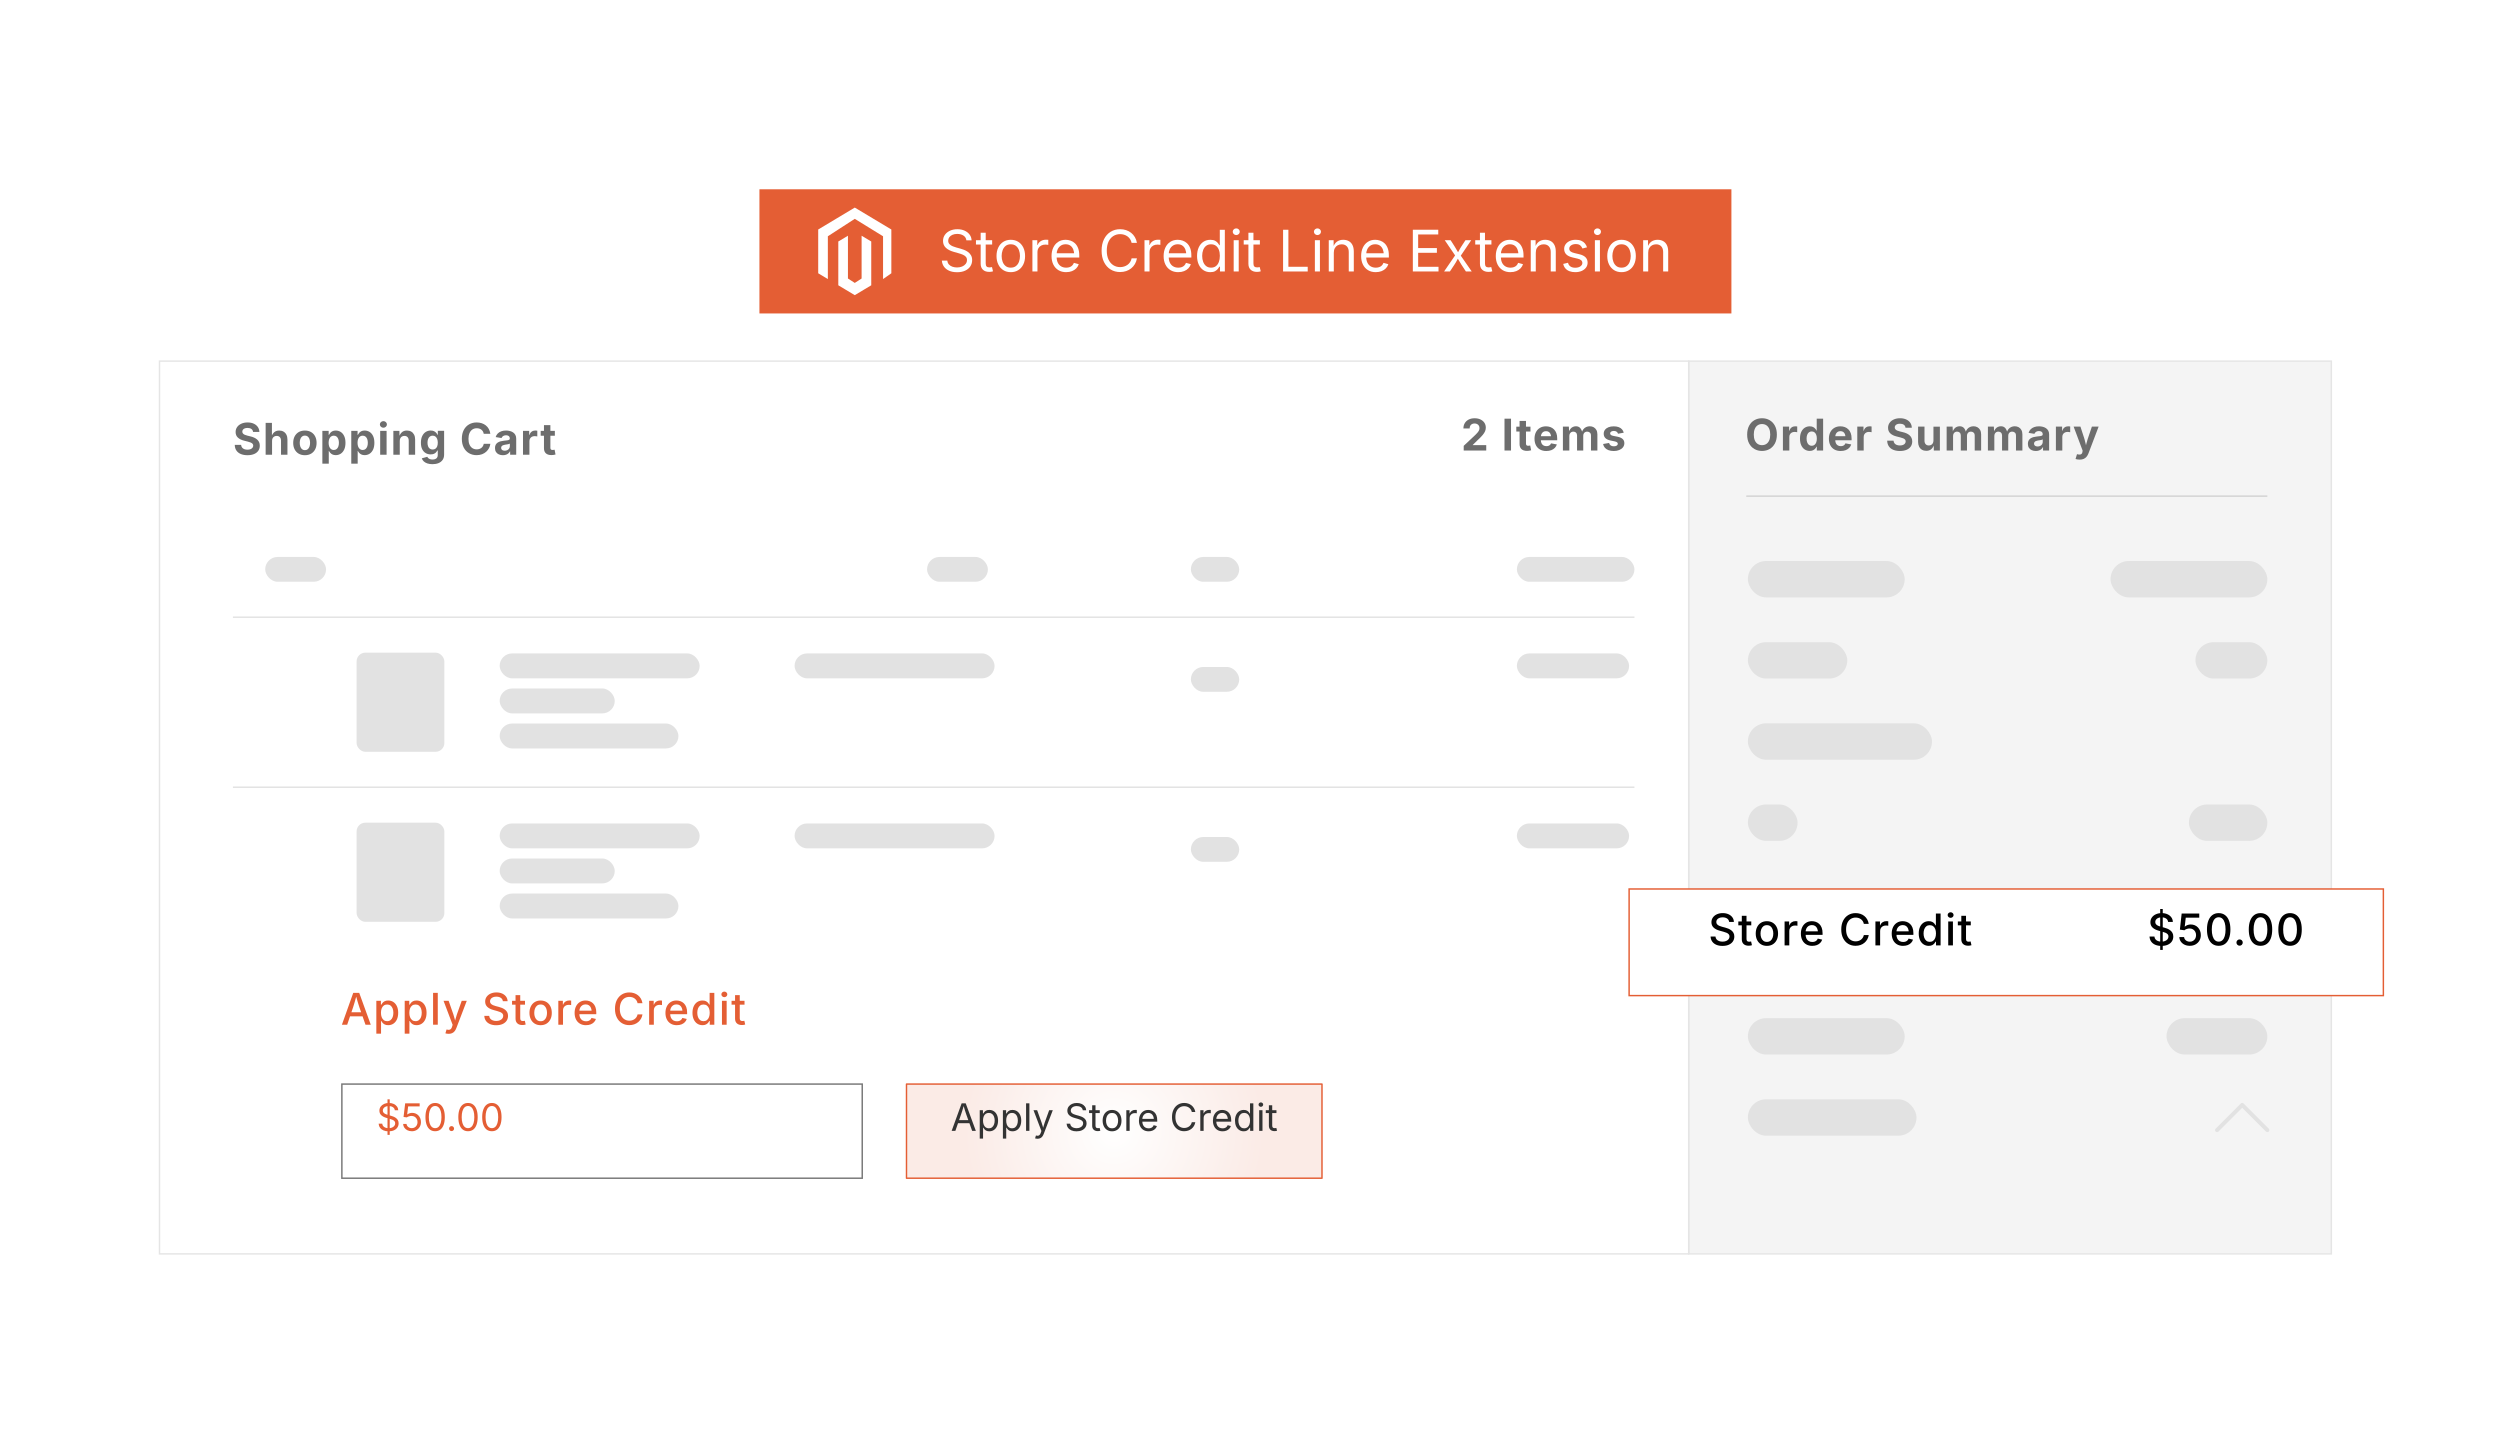 <?xml version="1.0" encoding="UTF-8"?><svg id="Layer_1" xmlns="http://www.w3.org/2000/svg" xmlns:xlink="http://www.w3.org/1999/xlink" viewBox="0 0 350 200"><defs><filter id="drop-shadow-1" filterUnits="userSpaceOnUse"><feOffset dx="0" dy="2.043"/><feGaussianBlur result="blur" stdDeviation="1.634"/><feFlood flood-color="#333" flood-opacity=".09"/><feComposite in2="blur" operator="in"/><feComposite in="SourceGraphic"/></filter><filter id="drop-shadow-2" filterUnits="userSpaceOnUse"><feOffset dx="0" dy="2.043"/><feGaussianBlur result="blur-2" stdDeviation="1.634"/><feFlood flood-color="#333" flood-opacity=".09"/><feComposite in2="blur-2" operator="in"/><feComposite in="SourceGraphic"/></filter><radialGradient id="radial-gradient" cx="155.994" cy="156.317" fx="155.994" fy="156.317" r="21.087" gradientUnits="userSpaceOnUse"><stop offset="0" stop-color="#fff"/><stop offset=".827" stop-color="#fbeeea"/><stop offset="1" stop-color="#fbebe6"/></radialGradient><filter id="drop-shadow-3" filterUnits="userSpaceOnUse"><feOffset dx="0" dy="2.043"/><feGaussianBlur result="blur-3" stdDeviation="1.634"/><feFlood flood-color="#333" flood-opacity=".09"/><feComposite in2="blur-3" operator="in"/><feComposite in="SourceGraphic"/></filter><filter id="drop-shadow-4" filterUnits="userSpaceOnUse"><feOffset dx="0" dy="2.043"/><feGaussianBlur result="blur-4" stdDeviation="1.634"/><feFlood flood-color="#333" flood-opacity=".09"/><feComposite in2="blur-4" operator="in"/><feComposite in="SourceGraphic"/></filter></defs><rect x="236.415" y="50.555" width="89.973" height="124.988" fill="#f4f4f4" stroke="#e5e5e5" stroke-miterlimit="10" stroke-width=".204"/><rect x="22.328" y="50.555" width="214.087" height="124.988" fill="#fff" stroke="#e5e5e5" stroke-miterlimit="10" stroke-width=".204"/><g filter="url(#drop-shadow-1)"><rect x="106.321" y="24.457" width="136.076" height="17.383" fill="#e45e34" stroke-width="0"/><path d="M133.981,36.067c-.421,0-.786-.068-1.096-.204-.31-.136-.552-.326-.728-.57-.175-.244-.274-.53-.298-.856h.765c.021.22.095.4.223.543.128.143.292.248.492.317s.414.104.641.104c.264,0,.501-.043.711-.129s.377-.208.5-.365c.123-.157.185-.338.185-.545,0-.188-.053-.341-.159-.458-.106-.118-.247-.214-.421-.29-.175-.076-.368-.143-.577-.2l-.706-.2c-.47-.133-.836-.324-1.098-.572s-.392-.566-.392-.953c0-.329.089-.617.267-.864s.418-.438.722-.574c.303-.136.643-.204,1.019-.204.384,0,.724.068,1.019.204.295.136.529.321.7.555.171.234.262.499.272.793h-.729c-.034-.285-.17-.505-.408-.66-.238-.156-.53-.233-.878-.233-.251,0-.471.041-.661.124-.189.082-.336.195-.441.337-.104.143-.157.305-.157.488,0,.204.063.368.19.492.127.125.277.221.451.29.174.069.332.124.473.163l.584.161c.157.042.33.099.52.172s.37.17.543.292c.172.122.314.276.425.463.111.187.167.416.167.688,0,.319-.083.606-.249.863-.166.256-.407.458-.723.607-.316.149-.699.224-1.148.224Z" fill="#fff" stroke-width="0"/><path d="M138.9,31.583v.604h-2.266v-.604h2.266ZM137.293,30.54h.706v4.289c0,.196.04.339.12.429.08.09.212.135.398.135.044,0,.102-.005.17-.016.069-.011.133-.021.19-.031l.145.596c-.073.026-.156.045-.249.059s-.185.02-.276.02c-.379,0-.674-.1-.886-.3-.212-.2-.318-.479-.318-.837v-4.343Z" fill="#fff" stroke-width="0"/><path d="M141.507,36.06c-.397,0-.745-.094-1.044-.282-.299-.188-.533-.452-.7-.792-.167-.34-.251-.734-.251-1.184,0-.457.083-.856.251-1.197.167-.341.4-.606.7-.794s.647-.282,1.044-.282c.4,0,.75.094,1.051.282.3.188.534.453.702.794.167.341.251.74.251,1.197,0,.45-.083.844-.251,1.184s-.401.604-.702.792c-.301.188-.651.282-1.051.282ZM141.507,35.428c.295,0,.539-.076.729-.228.19-.151.332-.351.423-.598.091-.247.137-.514.137-.802,0-.29-.046-.56-.137-.81-.092-.25-.233-.451-.423-.604-.191-.153-.434-.229-.729-.229-.292,0-.533.077-.721.229-.188.153-.328.354-.419.602-.091.249-.137.519-.137.812,0,.288.046.555.137.802s.231.446.419.598c.188.152.429.228.721.228Z" fill="#fff" stroke-width="0"/><path d="M144.537,35.965v-4.383h.682v.674h.047c.081-.222.225-.4.433-.535.208-.134.442-.202.704-.202.052,0,.114.001.186.004s.129.005.171.008v.709c-.021-.005-.073-.013-.157-.023-.083-.01-.172-.016-.267-.016-.209,0-.396.043-.562.131-.166.087-.296.208-.39.36-.094.153-.141.329-.141.527v2.744h-.706Z" fill="#fff" stroke-width="0"/><path d="M149.269,36.06c-.423,0-.789-.094-1.096-.282-.307-.188-.543-.451-.709-.788-.166-.337-.249-.73-.249-1.18,0-.449.081-.845.243-1.188s.391-.61.688-.804c.296-.193.644-.29,1.041-.29.233,0,.462.039.688.116s.431.201.616.372c.184.171.331.397.441.676.11.28.165.622.165,1.027v.294h-3.403v-.596h3.022l-.329.219c0-.288-.045-.543-.135-.766-.09-.224-.224-.399-.402-.525-.178-.127-.398-.19-.663-.19-.264,0-.49.065-.678.194-.188.129-.332.298-.431.505-.099.208-.149.431-.149.668v.396c0,.324.056.599.168.825s.27.397.473.514c.202.116.437.174.704.174.172,0,.329-.025.47-.074.141-.05.263-.125.365-.226s.18-.226.235-.375l.682.188c-.068.219-.183.413-.345.58-.162.167-.363.298-.602.392-.239.094-.509.141-.81.141Z" fill="#fff" stroke-width="0"/><path d="M156.815,36.044c-.499,0-.944-.121-1.334-.363-.391-.242-.698-.587-.921-1.035-.224-.448-.335-.98-.335-1.597,0-.62.112-1.153.335-1.602s.53-.793.921-1.037c.391-.243.835-.365,1.334-.365.295,0,.574.043.837.129s.499.212.708.378c.209.166.384.367.523.604.14.237.236.505.288.806h-.745c-.042-.201-.113-.377-.214-.529-.101-.151-.223-.279-.368-.384-.145-.104-.305-.183-.48-.235-.175-.052-.358-.079-.549-.079-.35,0-.667.089-.949.267s-.505.438-.67.782c-.165.344-.247.765-.247,1.264,0,.497.083.917.249,1.26.166.344.39.604.672.78.282.176.597.265.945.265.191,0,.374-.027.549-.081.175-.054.335-.132.48-.235.145-.103.268-.231.368-.384.101-.153.172-.329.214-.527h.745c-.049.298-.145.564-.284.799-.14.235-.314.437-.523.604-.209.167-.445.294-.708.382-.263.087-.543.131-.841.131Z" fill="#fff" stroke-width="0"/><path d="M160.229,35.965v-4.383h.682v.674h.047c.081-.222.225-.4.433-.535.208-.134.442-.202.704-.202.052,0,.114.001.186.004s.129.005.171.008v.709c-.021-.005-.073-.013-.157-.023-.083-.01-.172-.016-.267-.016-.209,0-.396.043-.562.131-.166.087-.296.208-.39.36-.094.153-.141.329-.141.527v2.744h-.706Z" fill="#fff" stroke-width="0"/><path d="M164.961,36.06c-.423,0-.789-.094-1.096-.282-.307-.188-.543-.451-.709-.788-.166-.337-.249-.73-.249-1.18,0-.449.081-.845.243-1.188s.391-.61.688-.804c.296-.193.644-.29,1.041-.29.233,0,.462.039.688.116s.431.201.616.372c.184.171.331.397.441.676.11.28.165.622.165,1.027v.294h-3.403v-.596h3.022l-.329.219c0-.288-.045-.543-.135-.766-.09-.224-.224-.399-.402-.525-.178-.127-.398-.19-.663-.19-.264,0-.49.065-.678.194-.188.129-.332.298-.431.505-.099.208-.149.431-.149.668v.396c0,.324.056.599.168.825s.27.397.473.514c.202.116.437.174.704.174.172,0,.329-.025.47-.074.141-.05.263-.125.365-.226s.18-.226.235-.375l.682.188c-.068.219-.183.413-.345.58-.162.167-.363.298-.602.392-.239.094-.509.141-.81.141Z" fill="#fff" stroke-width="0"/><path d="M169.442,36.06c-.363,0-.685-.093-.964-.278-.279-.186-.498-.448-.654-.788s-.235-.742-.235-1.208c0-.462.079-.863.237-1.201.158-.339.377-.599.656-.782.28-.183.601-.274.964-.274.285,0,.511.047.678.141.167.094.296.201.386.319.09.119.159.218.206.296h.055v-2.16h.706v5.841h-.682v-.678h-.078c-.047.081-.117.182-.21.304s-.224.23-.392.326c-.168.095-.393.143-.672.143ZM169.548,35.428c.267,0,.491-.07.674-.209.183-.14.321-.334.416-.583.094-.248.141-.534.141-.858,0-.324-.046-.607-.139-.849s-.23-.431-.414-.566-.409-.204-.678-.204c-.277,0-.508.072-.692.216s-.322.338-.414.582c-.091.245-.137.518-.137.821,0,.306.046.583.139.833s.232.448.417.596c.186.147.414.221.686.221Z" fill="#fff" stroke-width="0"/><path d="M173.072,30.865c-.133,0-.248-.045-.345-.137-.097-.091-.145-.201-.145-.329,0-.131.048-.241.145-.332.097-.09.211-.135.345-.135.136,0,.252.045.349.135.097.09.145.201.145.332,0,.128-.048.238-.145.329-.097.092-.213.137-.349.137ZM172.715,35.965v-4.383h.706v4.383h-.706Z" fill="#fff" stroke-width="0"/><path d="M176.384,31.583v.604h-2.265v-.604h2.265ZM174.777,30.54h.705v4.289c0,.196.04.339.12.429.079.09.212.135.397.135.045,0,.102-.005.171-.016.069-.011.132-.021.189-.031l.146.596c-.073.026-.156.045-.249.059s-.185.02-.276.02c-.379,0-.674-.1-.886-.3-.212-.2-.317-.479-.317-.837v-4.343Z" fill="#fff" stroke-width="0"/><path d="M179.631,35.965v-5.841h.744v5.182h2.705v.659h-3.449Z" fill="#fff" stroke-width="0"/><path d="M184.44,30.865c-.134,0-.249-.045-.346-.137-.097-.091-.145-.201-.145-.329,0-.131.048-.241.145-.332.097-.09.212-.135.346-.135.136,0,.252.045.349.135.097.09.145.201.145.332,0,.128-.048.238-.145.329-.097.092-.213.137-.349.137ZM184.083,35.965v-4.383h.706v4.383h-.706Z" fill="#fff" stroke-width="0"/><path d="M186.733,33.339v2.626h-.706v-4.383h.679l.004,1.062h-.099c.134-.405.324-.692.57-.862.247-.17.537-.255.869-.255.295,0,.554.061.775.182.223.122.396.305.52.549.124.245.187.552.187.923v2.783h-.706v-2.725c0-.337-.088-.601-.265-.792-.176-.191-.417-.287-.723-.287-.209,0-.397.046-.564.137-.168.092-.3.225-.396.4-.097.175-.145.388-.145.639Z" fill="#fff" stroke-width="0"/><path d="M192.613,36.06c-.424,0-.789-.094-1.096-.282-.308-.188-.544-.451-.71-.788-.166-.337-.249-.73-.249-1.18,0-.449.081-.845.243-1.188s.392-.61.688-.804.644-.29,1.041-.29c.232,0,.462.039.688.116.227.077.432.201.615.372.185.171.332.397.441.676.109.28.165.622.165,1.027v.294h-3.403v-.596h3.022l-.329.219c0-.288-.045-.543-.136-.766-.09-.224-.224-.399-.401-.525-.178-.127-.398-.19-.662-.19-.265,0-.49.065-.679.194s-.332.298-.431.505c-.1.208-.149.431-.149.668v.396c0,.324.057.599.169.825s.27.397.472.514c.203.116.438.174.704.174.173,0,.329-.025.471-.074.141-.05.263-.125.364-.226s.181-.226.235-.375l.682.188c-.067.219-.183.413-.345.58-.162.167-.362.298-.602.392-.239.094-.509.141-.81.141Z" fill="#fff" stroke-width="0"/><path d="M197.797,35.965v-5.841h3.559v.659h-2.814v1.905h2.623v.659h-2.623v1.96h2.851v.659h-3.595Z" fill="#fff" stroke-width="0"/><path d="M202.171,35.965l1.729-2.521-.004.541-1.635-2.403h.823l.545.851c.142.22.264.425.367.616.103.191.209.375.319.553h-.369c.112-.178.215-.362.308-.553s.212-.396.355-.616l.557-.851h.808l-1.643,2.435v-.521l1.713,2.47h-.819l-.643-.984c-.139-.214-.259-.414-.359-.598-.101-.185-.204-.361-.312-.531h.373c-.107.17-.207.347-.299.531-.091.184-.207.383-.349.598l-.65.984h-.815Z" fill="#fff" stroke-width="0"/><path d="M208.799,31.583v.604h-2.266v-.604h2.266ZM207.192,30.54h.705v4.289c0,.196.04.339.12.429.079.09.212.135.397.135.045,0,.102-.005.171-.016.069-.011.132-.021.189-.031l.146.596c-.073.026-.156.045-.249.059s-.185.02-.276.02c-.379,0-.674-.1-.886-.3-.212-.2-.317-.479-.317-.837v-4.343Z" fill="#fff" stroke-width="0"/><path d="M211.466,36.06c-.424,0-.789-.094-1.096-.282-.308-.188-.544-.451-.71-.788-.166-.337-.249-.73-.249-1.18,0-.449.081-.845.243-1.188s.392-.61.688-.804.644-.29,1.041-.29c.232,0,.462.039.688.116.227.077.432.201.615.372.185.171.332.397.441.676.109.28.165.622.165,1.027v.294h-3.403v-.596h3.022l-.329.219c0-.288-.045-.543-.136-.766-.09-.224-.224-.399-.401-.525-.178-.127-.398-.19-.662-.19-.265,0-.49.065-.679.194s-.332.298-.431.505c-.1.208-.149.431-.149.668v.396c0,.324.057.599.169.825s.27.397.472.514c.203.116.438.174.704.174.173,0,.329-.025.471-.074.141-.05.263-.125.364-.226s.181-.226.235-.375l.682.188c-.067.219-.183.413-.345.58-.162.167-.362.298-.602.392-.239.094-.509.141-.81.141Z" fill="#fff" stroke-width="0"/><path d="M215.01,33.339v2.626h-.706v-4.383h.679l.004,1.062h-.099c.134-.405.324-.692.57-.862.247-.17.537-.255.869-.255.295,0,.554.061.775.182.223.122.396.305.52.549.124.245.187.552.187.923v2.783h-.706v-2.725c0-.337-.088-.601-.265-.792-.176-.191-.417-.287-.723-.287-.209,0-.397.046-.564.137-.168.092-.3.225-.396.4-.097.175-.145.388-.145.639Z" fill="#fff" stroke-width="0"/><path d="M220.537,36.06c-.301,0-.568-.044-.802-.131-.234-.088-.427-.218-.578-.39-.152-.172-.254-.384-.306-.635l.67-.161c.062.241.181.417.354.529s.392.168.653.168c.306,0,.549-.065.73-.196.182-.131.272-.286.272-.467,0-.151-.053-.277-.158-.378-.106-.101-.268-.176-.484-.226l-.729-.172c-.397-.094-.692-.24-.886-.437s-.29-.45-.29-.759c0-.251.07-.472.212-.665.141-.192.334-.342.578-.451s.521-.163.833-.163c.301,0,.556.045.767.135.21.09.381.214.514.373.132.158.23.34.296.547l-.64.165c-.06-.157-.16-.299-.3-.427-.14-.128-.351-.192-.633-.192-.262,0-.479.06-.652.181-.174.12-.261.271-.261.455,0,.162.059.292.176.39.118.098.305.177.561.237l.663.157c.396.094.69.24.882.437.19.197.286.446.286.747,0,.256-.072.484-.218.684-.145.2-.348.357-.607.472-.26.115-.562.173-.903.173Z" fill="#fff" stroke-width="0"/><path d="M223.642,30.865c-.134,0-.249-.045-.346-.137-.097-.091-.145-.201-.145-.329,0-.131.048-.241.145-.332.097-.09.212-.135.346-.135.136,0,.252.045.349.135.097.09.145.201.145.332,0,.128-.048.238-.145.329-.097.092-.213.137-.349.137ZM223.284,35.965v-4.383h.706v4.383h-.706Z" fill="#fff" stroke-width="0"/><path d="M227.013,36.06c-.397,0-.746-.094-1.045-.282-.3-.188-.532-.452-.7-.792-.167-.34-.251-.734-.251-1.184,0-.457.084-.856.251-1.197.168-.341.4-.606.7-.794.299-.188.647-.282,1.045-.282.399,0,.75.094,1.05.282.301.188.535.453.702.794.167.341.251.74.251,1.197,0,.45-.084.844-.251,1.184s-.401.604-.702.792c-.3.188-.65.282-1.05.282ZM227.013,35.428c.295,0,.538-.076.729-.228.191-.151.332-.351.424-.598s.137-.514.137-.802c0-.29-.045-.56-.137-.81-.092-.25-.232-.451-.424-.604-.19-.153-.434-.229-.729-.229-.293,0-.533.077-.722.229s-.328.354-.419.602c-.092.249-.138.519-.138.812,0,.288.046.555.138.802.091.247.23.446.419.598.188.152.429.228.722.228Z" fill="#fff" stroke-width="0"/><path d="M230.748,33.339v2.626h-.706v-4.383h.679l.004,1.062h-.099c.134-.405.324-.692.57-.862.247-.17.537-.255.869-.255.295,0,.554.061.775.182.223.122.396.305.52.549.124.245.187.552.187.923v2.783h-.706v-2.725c0-.337-.088-.601-.265-.792-.176-.191-.417-.287-.723-.287-.209,0-.397.046-.564.137-.168.092-.3.225-.396.4-.097.175-.145.388-.145.639Z" fill="#fff" stroke-width="0"/><g id="LOGO"><polyline points="123.627 32.685 123.627 31.034 119.668 28.594 115.899 31.034 115.899 37.025 114.549 36.216 114.549 30.085 119.668 27.019 124.788 30.085 124.788 36.216 123.627 37.025 123.627 32.685" fill="#fff" stroke-width="0"/><polygon points="121.975 31.766 121.975 37.897 121.041 38.456 119.668 39.279 118.295 38.456 117.362 37.897 117.362 31.766 118.712 30.957 118.712 36.948 119.668 37.566 120.625 36.948 120.625 30.957 121.975 31.766" fill="#fff" stroke-width="0"/></g></g><path d="M34.648,63.729c-.357,0-.667-.055-.932-.165-.264-.11-.47-.272-.618-.488s-.226-.481-.233-.796h.889c.012.149.057.275.135.375.078.101.181.176.311.226.13.05.276.075.44.075s.306-.023.426-.07.215-.113.283-.199c.068-.085.102-.186.102-.299,0-.102-.031-.187-.091-.256-.061-.069-.148-.128-.262-.178-.114-.05-.252-.094-.416-.132l-.491-.123c-.377-.092-.672-.236-.886-.433-.213-.196-.32-.456-.32-.779,0-.27.072-.505.217-.706.145-.202.343-.358.596-.47.252-.112.54-.168.863-.168.329,0,.616.057.862.169.245.112.437.269.574.47.138.2.208.431.213.692h-.883c-.016-.179-.092-.318-.229-.416-.137-.098-.319-.147-.546-.147-.153,0-.285.022-.395.066-.11.044-.193.105-.25.183-.057.078-.085.167-.085.266,0,.11.033.201.099.274.066.073.154.132.264.177.109.045.226.082.35.112l.404.099c.188.042.362.099.523.17.162.072.303.16.425.265.122.105.216.229.283.373s.1.31.1.497c0,.269-.068.504-.204.705-.136.2-.332.355-.589.465-.257.109-.566.165-.928.165Z" fill="#6d6d6d" stroke-width="0"/><path d="M38.088,61.727v1.936h-.898v-4.458h.88v1.948h-.072c.088-.279.221-.495.399-.647.179-.153.41-.229.693-.229.231,0,.433.05.606.151.172.101.307.246.402.434s.144.414.144.675v2.127h-.9v-1.972c0-.207-.054-.37-.16-.487-.107-.118-.255-.177-.444-.177-.126,0-.238.027-.337.083-.099.055-.175.134-.23.238-.055.104-.082.23-.082.38Z" fill="#6d6d6d" stroke-width="0"/><path d="M42.686,63.729c-.335,0-.625-.072-.871-.217-.245-.145-.434-.346-.567-.604s-.199-.559-.199-.902c0-.347.066-.65.199-.908s.322-.46.567-.604c.246-.145.536-.217.871-.217.337,0,.627.072.872.217.244.145.433.346.565.604s.199.561.199.908c0,.343-.066.644-.199.902s-.321.459-.565.604c-.245.145-.535.217-.872.217ZM42.686,63.023c.159,0,.293-.044.401-.133.107-.089.188-.21.242-.365.054-.154.081-.329.081-.522,0-.198-.027-.373-.081-.527-.054-.153-.135-.274-.242-.362-.108-.088-.242-.132-.401-.132-.16,0-.293.044-.4.132-.106.088-.187.208-.241.362-.054.154-.081.329-.081.527,0,.193.027.368.081.522.054.155.134.276.241.365.107.089.24.133.4.133Z" fill="#6d6d6d" stroke-width="0"/><path d="M45.131,64.914v-4.596h.883v.562h.042c.042-.088.101-.179.178-.272.077-.094.178-.172.304-.236.125-.064.283-.096.473-.096.247,0,.474.064.679.191.206.128.37.319.492.575s.184.573.184.955c0,.371-.06.685-.18.941s-.282.451-.488.583c-.205.133-.437.199-.694.199-.182,0-.335-.031-.461-.093-.125-.062-.228-.138-.307-.229-.079-.091-.139-.181-.181-.271h-.027v1.787h-.898ZM46.729,62.999c.156,0,.287-.043.394-.129.106-.086.188-.205.242-.356.055-.152.083-.325.083-.521,0-.195-.028-.368-.083-.518-.055-.149-.135-.267-.241-.353-.106-.085-.237-.128-.395-.128-.154,0-.284.041-.392.124s-.189.198-.245.347c-.056.148-.084.325-.084.528,0,.202.028.378.085.528.057.151.139.268.247.352.108.084.237.126.389.126Z" fill="#6d6d6d" stroke-width="0"/><path d="M49.178,64.914v-4.596h.883v.562h.042c.042-.088.101-.179.178-.272.077-.094.178-.172.304-.236.125-.064.283-.096.473-.096.247,0,.474.064.679.191.206.128.37.319.492.575s.184.573.184.955c0,.371-.06.685-.18.941s-.282.451-.488.583c-.205.133-.437.199-.694.199-.182,0-.335-.031-.461-.093-.125-.062-.228-.138-.307-.229-.079-.091-.139-.181-.181-.271h-.027v1.787h-.898ZM50.776,62.999c.156,0,.287-.043.394-.129.106-.086.188-.205.242-.356.055-.152.083-.325.083-.521,0-.195-.028-.368-.083-.518-.055-.149-.135-.267-.241-.353-.106-.085-.237-.128-.395-.128-.154,0-.284.041-.392.124s-.189.198-.245.347c-.056.148-.084.325-.084.528,0,.202.028.378.085.528.057.151.139.268.247.352.108.084.237.126.389.126Z" fill="#6d6d6d" stroke-width="0"/><path d="M53.674,59.881c-.136,0-.251-.045-.347-.135s-.144-.198-.144-.326c0-.127.048-.236.144-.326s.211-.135.347-.135c.135,0,.251.045.349.135.097.09.145.199.145.326,0,.128-.048.236-.145.326-.097.09-.213.135-.349.135ZM53.225,63.663v-3.345h.898v3.345h-.898Z" fill="#6d6d6d" stroke-width="0"/><path d="M55.968,61.727v1.936h-.898v-3.345h.847l.015.834h-.054c.088-.279.221-.495.399-.647.179-.153.41-.229.693-.229.231,0,.433.05.606.151.172.101.306.246.401.434s.142.414.142.675v2.127h-.897v-1.972c0-.207-.054-.37-.16-.487-.107-.118-.255-.177-.444-.177-.126,0-.238.027-.337.083-.099.055-.175.134-.23.238-.055.104-.082.23-.082.38Z" fill="#6d6d6d" stroke-width="0"/><path d="M60.556,64.986c-.279,0-.522-.036-.73-.106s-.376-.168-.506-.292c-.129-.124-.219-.265-.269-.422l.772-.216c.028.062.071.123.13.181.059.059.137.107.235.145.098.038.219.057.362.057.229,0,.409-.053.54-.157s.196-.268.196-.489v-.616h-.069c-.04.089-.098.176-.173.26-.076.083-.175.152-.298.205-.123.053-.275.079-.456.079-.251,0-.48-.059-.686-.177-.205-.118-.369-.297-.492-.539-.123-.241-.184-.546-.184-.916,0-.377.062-.692.187-.945.125-.253.291-.444.497-.572.207-.127.433-.191.681-.191.188,0,.345.031.473.094.128.063.231.142.31.236.079.095.138.186.178.274h.039v-.562h.883v3.318c0,.301-.069.551-.208.751s-.33.349-.573.449c-.243.1-.522.15-.838.15ZM60.571,62.933c.153,0,.284-.038.391-.114.106-.076.188-.185.244-.328s.084-.314.084-.513c0-.198-.028-.37-.084-.518-.056-.148-.137-.263-.244-.344-.107-.082-.237-.123-.391-.123-.158,0-.29.042-.396.127-.107.085-.188.201-.243.349-.055.147-.082.317-.082.509,0,.195.027.364.082.507.055.143.136.252.244.331.107.078.239.117.395.117Z" fill="#6d6d6d" stroke-width="0"/><path d="M66.729,63.723c-.395,0-.749-.09-1.061-.27-.312-.18-.559-.44-.739-.781-.181-.341-.271-.753-.271-1.236,0-.485.091-.898.272-1.241.181-.342.429-.603.742-.782.313-.18.665-.27,1.056-.27.253,0,.489.036.708.106s.413.174.582.31.308.302.416.499c.108.196.178.42.212.671h-.925c-.02-.124-.058-.233-.115-.328-.057-.095-.127-.175-.212-.242-.084-.067-.182-.118-.292-.153-.11-.035-.229-.052-.356-.052-.231,0-.435.058-.609.174-.174.116-.31.284-.407.504-.097.221-.145.488-.145.804,0,.321.049.591.146.811.098.22.233.385.407.497.173.111.375.167.604.167.128,0,.246-.018.355-.052.108-.035.206-.086.293-.153s.159-.148.215-.244c.057-.096.097-.205.119-.326h.924c-.024.208-.085.406-.184.595s-.23.359-.394.509-.358.267-.583.353c-.225.086-.479.129-.76.129Z" fill="#6d6d6d" stroke-width="0"/><path d="M70.411,63.729c-.211,0-.401-.038-.57-.112s-.301-.187-.398-.335c-.097-.149-.145-.334-.145-.555,0-.186.034-.341.103-.467.069-.126.163-.227.281-.302s.253-.134.404-.174c.15-.04.309-.067.474-.083.193-.02.35-.039.468-.056.119-.017.206-.043.26-.081s.083-.091.083-.163v-.015c0-.096-.02-.176-.06-.242s-.099-.116-.178-.151c-.079-.035-.174-.053-.286-.053-.116,0-.216.018-.302.053-.086.035-.155.081-.209.139-.054.058-.094.123-.12.194l-.823-.135c.058-.195.153-.361.287-.497s.3-.239.498-.312c.199-.072.423-.107.672-.107.18,0,.354.021.524.064.169.042.322.109.456.199.135.09.242.207.32.352s.118.318.118.519v2.253h-.85v-.464h-.03c-.054.104-.125.195-.215.274s-.198.141-.325.187c-.126.046-.273.069-.438.069ZM70.665,63.098c.142,0,.266-.028.373-.084.107-.056.19-.131.25-.228.06-.096.09-.202.09-.32v-.362c-.026.02-.066.038-.12.054-.054.016-.114.03-.18.042-.066.012-.131.023-.194.033-.064.01-.121.018-.171.024-.109.016-.206.042-.29.078-.084.036-.148.083-.194.142-.046.059-.069.134-.069.226,0,.086.022.158.065.217.044.059.104.104.18.133s.163.045.26.045Z" fill="#6d6d6d" stroke-width="0"/><path d="M73.219,63.663v-3.345h.868v.583h.036c.062-.208.165-.364.31-.47.145-.105.311-.158.499-.158.046,0,.096.002.149.007s.101.013.141.022v.802c-.04-.014-.098-.025-.173-.033-.076-.008-.148-.012-.215-.012-.136,0-.259.03-.368.088-.11.059-.195.141-.256.246-.061.104-.091.227-.091.366v1.903h-.898Z" fill="#6d6d6d" stroke-width="0"/><path d="M77.679,60.318v.685h-1.984v-.685h1.984ZM76.155,59.522h.898v3.163c0,.106.023.184.07.235s.125.076.235.076c.034,0,.082-.004.144-.013.062-.009.109-.018.141-.025l.129.673c-.1.03-.199.051-.298.062-.099.012-.193.018-.283.018-.335,0-.592-.082-.769-.245-.178-.164-.267-.398-.267-.704v-3.24Z" fill="#6d6d6d" stroke-width="0"/><path d="M204.919,63.074v-.658l1.58-1.481c.136-.131.25-.25.343-.357s.163-.211.212-.314c.049-.103.073-.214.073-.334,0-.133-.029-.248-.09-.344-.06-.096-.142-.169-.245-.221s-.223-.078-.356-.078c-.137,0-.258.028-.361.083-.104.056-.184.136-.239.239-.057.104-.084.229-.084.375h-.874c0-.29.066-.542.199-.756s.316-.38.552-.497.507-.175.814-.175c.314,0,.59.057.825.169.235.112.419.268.55.465.13.197.195.425.195.682,0,.166-.032.329-.097.491-.065.162-.181.342-.348.543-.166.201-.402.44-.707.72l-.674.664v.033h1.886v.751h-3.154Z" fill="#6d6d6d" stroke-width="0"/><path d="M211.543,58.615v4.458h-.912v-4.458h.912Z" fill="#6d6d6d" stroke-width="0"/><path d="M214.265,59.729v.685h-1.984v-.685h1.984ZM212.741,58.933h.897v3.163c0,.106.023.184.07.235s.126.076.235.076c.034,0,.082-.004.144-.013.062-.009.108-.018.141-.025l.129.673c-.1.03-.199.051-.298.062-.099.012-.193.018-.283.018-.335,0-.591-.082-.769-.245s-.267-.398-.267-.704v-3.24Z" fill="#6d6d6d" stroke-width="0"/><path d="M216.483,63.14c-.342,0-.636-.07-.883-.209-.248-.14-.438-.338-.57-.596s-.199-.562-.199-.916c0-.345.066-.647.197-.907.132-.259.318-.462.56-.607.242-.146.525-.218.851-.218.219,0,.424.035.613.104s.355.175.499.316c.145.141.256.316.337.528.081.212.121.461.121.749v.251h-2.81v-.562h2.37l-.419.15c0-.174-.026-.325-.079-.454-.053-.128-.132-.229-.236-.299-.105-.071-.234-.106-.388-.106-.156,0-.288.036-.396.107-.109.072-.191.169-.247.292s-.084.263-.084.42v.398c0,.193.032.356.098.488.064.132.155.23.272.296.116.065.253.099.408.099.105,0,.201-.015.287-.045s.159-.074.22-.133c.062-.059.107-.131.14-.217l.813.152c-.054.184-.147.345-.281.483s-.301.246-.501.322-.432.114-.692.114Z" fill="#6d6d6d" stroke-width="0"/><path d="M218.807,63.074v-3.345h.832l.045.832h-.065c.052-.205.128-.373.229-.502.101-.13.219-.226.354-.288.136-.062.278-.093.428-.093.241,0,.437.077.584.229.147.153.256.389.326.708h-.104c.05-.214.131-.39.243-.528.113-.139.246-.241.401-.308.154-.067.316-.101.486-.101.205,0,.389.045.549.135s.287.219.38.388.14.375.14.618v2.256h-.898v-2.085c0-.189-.051-.331-.153-.422-.104-.092-.229-.138-.379-.138-.111,0-.209.024-.292.073s-.146.117-.191.205c-.045.087-.067.19-.067.308v2.059h-.867v-2.109c0-.164-.049-.294-.146-.391s-.222-.145-.376-.145c-.105,0-.2.024-.285.072s-.151.118-.2.211c-.05.093-.074.206-.074.339v2.023h-.897Z" fill="#6d6d6d" stroke-width="0"/><path d="M225.912,63.14c-.27,0-.508-.039-.716-.115-.207-.077-.377-.188-.509-.335-.131-.147-.216-.324-.254-.531l.835-.144c.044.155.12.272.23.35.109.078.256.117.439.117.172,0,.307-.033.405-.098.1-.064.148-.147.148-.247,0-.088-.035-.16-.106-.215-.07-.056-.179-.099-.324-.129l-.577-.12c-.323-.066-.565-.178-.725-.336-.159-.159-.239-.363-.239-.612,0-.215.059-.4.177-.555.117-.155.281-.274.49-.358.21-.083.456-.125.739-.125.264,0,.492.036.686.109.193.073.35.176.47.31.119.134.199.291.239.473l-.796.141c-.034-.114-.1-.207-.196-.28s-.227-.109-.391-.109c-.147,0-.271.031-.371.093-.1.062-.149.145-.149.249,0,.084.032.155.098.212.064.058.176.103.333.135l.602.12c.323.066.563.173.722.322.157.148.236.342.236.582,0,.219-.064.411-.191.576-.128.165-.304.293-.528.385s-.483.138-.776.138Z" fill="#6d6d6d" stroke-width="0"/><line x1="32.611" y1="86.409" x2="228.822" y2="86.409" fill="none" stroke="#e2e2e2" stroke-miterlimit="10" stroke-width=".204"/><line x1="32.611" y1="110.212" x2="228.822" y2="110.212" fill="none" stroke="#e2e2e2" stroke-miterlimit="10" stroke-width=".204"/><rect x="37.129" y="77.974" width="8.52" height="3.473" rx="1.736" ry="1.736" fill="#e2e2e2" stroke-width="0"/><rect x="129.786" y="77.974" width="8.52" height="3.473" rx="1.736" ry="1.736" fill="#e2e2e2" stroke-width="0"/><rect x="166.721" y="77.974" width="6.77" height="3.473" rx="1.736" ry="1.736" fill="#e2e2e2" stroke-width="0"/><rect x="212.362" y="77.974" width="16.46" height="3.473" rx="1.736" ry="1.736" fill="#e2e2e2" stroke-width="0"/><rect x="166.721" y="93.376" width="6.77" height="3.473" rx="1.736" ry="1.736" fill="#e2e2e2" stroke-width="0"/><rect x="69.953" y="91.48" width="27.999" height="3.487" rx="1.744" ry="1.744" fill="#e2e2e2" stroke-width="0"/><rect x="111.241" y="91.48" width="27.999" height="3.487" rx="1.744" ry="1.744" fill="#e2e2e2" stroke-width="0"/><rect x="212.362" y="91.48" width="15.714" height="3.487" rx="1.744" ry="1.744" fill="#e2e2e2" stroke-width="0"/><rect x="69.953" y="96.388" width="16.112" height="3.487" rx="1.744" ry="1.744" fill="#e2e2e2" stroke-width="0"/><rect x="69.953" y="101.295" width="25.029" height="3.487" rx="1.744" ry="1.744" fill="#e2e2e2" stroke-width="0"/><rect x="49.924" y="91.371" width="12.286" height="13.879" rx="1.226" ry="1.226" fill="#e2e2e2" stroke-width="0"/><rect x="166.721" y="117.179" width="6.77" height="3.473" rx="1.736" ry="1.736" fill="#e2e2e2" stroke-width="0"/><rect x="69.953" y="115.283" width="27.999" height="3.487" rx="1.744" ry="1.744" fill="#e2e2e2" stroke-width="0"/><rect x="111.241" y="115.283" width="27.999" height="3.487" rx="1.744" ry="1.744" fill="#e2e2e2" stroke-width="0"/><rect x="212.362" y="115.283" width="15.714" height="3.487" rx="1.744" ry="1.744" fill="#e2e2e2" stroke-width="0"/><rect x="69.953" y="120.191" width="16.112" height="3.487" rx="1.744" ry="1.744" fill="#e2e2e2" stroke-width="0"/><rect x="69.953" y="125.099" width="25.029" height="3.487" rx="1.744" ry="1.744" fill="#e2e2e2" stroke-width="0"/><rect x="49.924" y="115.175" width="12.286" height="13.879" rx="1.226" ry="1.226" fill="#e2e2e2" stroke-width="0"/><path d="M47.868,143.459l1.586-4.459h.837l1.616,4.459h-.739l-.868-2.48c-.068-.201-.142-.439-.223-.712-.081-.273-.174-.602-.28-.985h.138c-.102.388-.193.719-.274.995-.081.276-.152.511-.214.702l-.841,2.48h-.739ZM48.727,142.283v-.568h2.319v.568h-2.319Z" fill="#e45e34" stroke-width="0"/><path d="M52.687,144.71v-4.597h.64v.545h.054c.04-.07.095-.15.166-.242s.169-.172.296-.241c.126-.068.294-.104.504-.104.268,0,.506.068.717.204s.376.332.498.589c.122.258.183.568.183.931,0,.359-.06.668-.18.927-.12.258-.285.456-.495.595s-.451.208-.723.208c-.202,0-.367-.034-.495-.103-.129-.069-.229-.149-.302-.241s-.129-.174-.169-.245h-.036v1.774h-.658ZM54.201,142.965c.191,0,.352-.052.482-.155.129-.104.227-.244.292-.422s.097-.377.097-.599c0-.219-.032-.416-.097-.591s-.162-.312-.29-.414c-.129-.103-.29-.153-.483-.153-.188,0-.346.049-.476.146-.129.097-.227.231-.293.404-.066.172-.099.375-.099.608,0,.231.033.436.1.612s.165.314.295.414c.129.1.287.149.473.149Z" fill="#e45e34" stroke-width="0"/><path d="M56.659,144.71v-4.597h.64v.545h.054c.04-.07.095-.15.166-.242s.169-.172.296-.241c.126-.068.294-.104.504-.104.268,0,.506.068.717.204s.376.332.498.589c.122.258.183.568.183.931,0,.359-.06.668-.18.927-.12.258-.285.456-.495.595s-.451.208-.723.208c-.202,0-.367-.034-.495-.103-.129-.069-.229-.149-.302-.241s-.129-.174-.169-.245h-.036v1.774h-.658ZM58.173,142.965c.191,0,.352-.052.482-.155.129-.104.227-.244.292-.422s.097-.377.097-.599c0-.219-.032-.416-.097-.591s-.162-.312-.29-.414c-.129-.103-.29-.153-.483-.153-.188,0-.346.049-.476.146-.129.097-.227.231-.293.404-.066.172-.099.375-.099.608,0,.231.033.436.1.612s.165.314.295.414c.129.1.287.149.473.149Z" fill="#e45e34" stroke-width="0"/><path d="M61.289,139v4.459h-.658v-4.459h.658Z" fill="#e45e34" stroke-width="0"/><path d="M62.356,144.662l.162-.536.075.019c.114.029.216.037.307.023s.17-.057.236-.127c.067-.071.121-.178.16-.321l.072-.246-1.271-3.36h.712l.662,1.9c.074.212.135.422.184.632.049.209.102.418.16.625h-.204c.058-.207.113-.416.166-.627.053-.21.116-.42.19-.63l.673-1.9h.706l-1.454,3.81c-.068.18-.151.329-.25.449-.099.119-.216.21-.352.271s-.293.091-.473.091c-.104,0-.197-.007-.278-.022-.082-.015-.143-.031-.183-.049Z" fill="#e45e34" stroke-width="0"/><path d="M69.474,143.534c-.333,0-.622-.054-.868-.159-.245-.105-.438-.257-.576-.453s-.215-.431-.229-.702h.685c.014.162.066.296.157.401s.209.185.354.236.303.078.473.078c.189,0,.357-.029.504-.089.146-.059.263-.143.349-.251.085-.108.128-.235.128-.379,0-.129-.037-.235-.112-.318-.075-.083-.175-.151-.302-.206-.126-.056-.271-.104-.432-.146l-.521-.144c-.365-.098-.65-.242-.854-.434s-.307-.44-.307-.745c0-.258.069-.482.208-.675s.327-.343.565-.449.507-.16.807-.16c.305,0,.574.054.806.16s.415.253.548.438c.132.186.202.397.208.635h-.665c-.022-.204-.116-.361-.283-.474-.167-.111-.376-.167-.63-.167-.18,0-.335.027-.468.084-.133.056-.235.133-.308.231-.073.099-.109.211-.109.337,0,.142.043.256.13.343.086.087.192.155.317.206s.244.092.357.121l.434.114c.142.035.288.084.438.145.15.062.29.14.417.236.127.097.231.217.31.359s.118.314.118.517c0,.251-.065.476-.194.673-.13.197-.318.353-.564.465-.247.113-.544.17-.894.17Z" fill="#e45e34" stroke-width="0"/><path d="M73.5,140.113v.536h-1.813v-.536h1.813ZM72.174,139.317h.659v3.238c0,.134.028.231.085.294.057.063.15.095.28.095.034,0,.079-.004.135-.012s.104-.017.144-.024l.117.526c-.07.024-.145.042-.224.053-.08.011-.159.017-.236.017-.304,0-.539-.078-.707-.235-.167-.156-.251-.376-.251-.659v-3.292Z" fill="#e45e34" stroke-width="0"/><path d="M75.686,143.527c-.313,0-.587-.071-.821-.215s-.417-.346-.546-.604c-.13-.26-.195-.561-.195-.903,0-.348.065-.651.195-.911.129-.261.312-.463.546-.606s.508-.216.821-.216c.315,0,.59.072.825.216.234.144.416.346.546.606.13.26.194.563.194.911,0,.343-.064.644-.194.903-.13.259-.312.461-.546.604-.235.144-.509.215-.825.215ZM75.686,142.972c.204,0,.372-.054.504-.16.133-.107.231-.249.296-.425.064-.177.097-.371.097-.582,0-.214-.033-.41-.097-.589-.065-.178-.164-.32-.296-.428-.133-.106-.301-.16-.504-.16-.201,0-.368.054-.5.16-.132.107-.23.249-.295.427s-.097.374-.097.59c0,.211.032.405.097.582.065.176.163.317.295.425.131.106.298.16.5.16Z" fill="#e45e34" stroke-width="0"/><path d="M78.165,143.459v-3.346h.637v.539h.036c.062-.184.169-.327.323-.431.153-.104.328-.156.523-.156.042,0,.09.002.144.005.054.003.099.008.135.014v.628c-.024-.008-.07-.016-.138-.023-.068-.009-.137-.013-.207-.013-.151,0-.288.032-.41.096-.122.064-.217.152-.284.266-.068.112-.102.242-.102.39v2.032h-.658Z" fill="#e45e34" stroke-width="0"/><path d="M82.044,143.527c-.329,0-.613-.07-.853-.212-.239-.142-.423-.341-.552-.599-.129-.257-.193-.56-.193-.906,0-.344.063-.646.19-.907.127-.261.306-.465.537-.611.231-.147.503-.221.814-.221.192,0,.376.032.554.095s.337.161.479.295c.142.134.253.307.336.519.083.213.124.471.124.773v.233h-2.666v-.49h2.328l-.308.161c0-.205-.032-.386-.096-.543-.064-.156-.158-.278-.283-.366-.125-.088-.281-.132-.468-.132-.186,0-.344.045-.476.135s-.232.208-.301.354-.103.307-.103.48v.335c0,.229.039.424.118.582.079.158.189.278.331.359.142.08.306.121.494.121.124,0,.235-.018.335-.053.1-.035.186-.088.259-.158.073-.071.128-.158.166-.262l.619.146c-.054.172-.144.323-.271.455-.127.131-.285.233-.473.307-.188.072-.402.108-.642.108Z" fill="#e45e34" stroke-width="0"/><path d="M88.106,143.519c-.385,0-.729-.091-1.033-.273s-.542-.445-.715-.787c-.174-.342-.261-.751-.261-1.226,0-.477.087-.886.261-1.229.173-.342.412-.604.715-.788s.647-.275,1.033-.275c.235,0,.456.034.663.102.207.068.391.167.554.297s.297.287.404.473.179.396.217.631h-.685c-.028-.142-.077-.267-.148-.375s-.157-.201-.259-.277c-.102-.075-.215-.132-.341-.17-.126-.038-.258-.057-.398-.057-.255,0-.484.063-.687.192-.202.129-.361.317-.477.565-.116.249-.174.553-.174.911,0,.359.059.663.177.911.118.249.277.437.479.562.201.127.429.19.682.19.14,0,.271-.02.396-.059.125-.039.238-.096.341-.17.103-.075.19-.168.261-.277s.12-.234.148-.374h.688c-.034.22-.103.421-.206.604-.104.182-.237.341-.398.477-.162.136-.347.24-.555.312-.208.073-.436.109-.681.109Z" fill="#e45e34" stroke-width="0"/><path d="M90.881,143.459v-3.346h.637v.539h.036c.062-.184.169-.327.323-.431.153-.104.328-.156.523-.156.042,0,.09.002.144.005.054.003.099.008.135.014v.628c-.024-.008-.07-.016-.138-.023-.068-.009-.137-.013-.207-.013-.151,0-.288.032-.41.096-.122.064-.217.152-.284.266-.068.112-.102.242-.102.39v2.032h-.658Z" fill="#e45e34" stroke-width="0"/><path d="M94.761,143.527c-.329,0-.613-.07-.853-.212-.239-.142-.423-.341-.552-.599-.129-.257-.193-.56-.193-.906,0-.344.063-.646.19-.907.127-.261.306-.465.537-.611.231-.147.503-.221.814-.221.192,0,.376.032.554.095s.337.161.479.295c.142.134.253.307.336.519.083.213.124.471.124.773v.233h-2.666v-.49h2.328l-.308.161c0-.205-.032-.386-.096-.543-.064-.156-.158-.278-.283-.366-.125-.088-.281-.132-.468-.132-.186,0-.344.045-.476.135s-.232.208-.301.354-.103.307-.103.48v.335c0,.229.039.424.118.582.079.158.189.278.331.359.142.08.306.121.494.121.124,0,.235-.018.335-.053.1-.035.186-.088.259-.158.073-.071.128-.158.166-.262l.619.146c-.054.172-.144.323-.271.455-.127.131-.285.233-.473.307-.188.072-.402.108-.642.108Z" fill="#e45e34" stroke-width="0"/><path d="M98.347,143.524c-.271,0-.513-.069-.724-.208s-.377-.337-.497-.595c-.12-.259-.18-.567-.18-.927,0-.362.061-.673.183-.931.122-.257.288-.453.5-.589.211-.136.451-.204.718-.204.208,0,.375.035.501.104.126.069.226.149.298.241.072.092.126.172.165.242h.036v-1.658h.658v4.459h-.64v-.523h-.054c-.038.071-.094.153-.168.245-.074.092-.174.172-.302.241-.127.068-.292.103-.494.103ZM98.49,142.965c.188,0,.346-.05.475-.149.128-.1.226-.237.293-.414s.101-.381.101-.612c0-.233-.033-.437-.099-.608-.065-.173-.163-.308-.292-.404-.129-.097-.288-.146-.478-.146-.193,0-.354.051-.483.153-.129.102-.226.239-.291.414-.064.175-.097.372-.097.591,0,.222.033.421.099.599.066.178.164.318.293.422.129.104.289.155.479.155Z" fill="#e45e34" stroke-width="0"/><path d="M101.406,139.602c-.114,0-.211-.038-.292-.115-.081-.076-.121-.168-.121-.273,0-.109.04-.202.121-.278.081-.076.178-.113.292-.113s.211.037.293.113c.082.076.123.169.123.278,0,.107-.041.199-.123.275-.082.076-.18.113-.293.113ZM101.074,143.459v-3.346h.658v3.346h-.658Z" fill="#e45e34" stroke-width="0"/><path d="M104.232,140.113v.536h-1.813v-.536h1.813ZM102.907,139.317h.659v3.238c0,.134.028.231.085.294.057.063.15.095.28.095.034,0,.079-.004.135-.012s.104-.017.144-.024l.117.526c-.07.024-.145.042-.224.053-.08.011-.159.017-.236.017-.304,0-.539-.078-.707-.235-.167-.156-.251-.376-.251-.659v-3.292Z" fill="#e45e34" stroke-width="0"/><rect x="47.862" y="149.728" width="72.851" height="13.178" fill="#fff" filter="url(#drop-shadow-2)" stroke="#777" stroke-miterlimit="10" stroke-width=".204"/><path d="M54.406,158.388c-.278,0-.519-.045-.723-.135-.204-.09-.364-.215-.48-.376-.115-.161-.181-.35-.196-.565h.504c.014.145.063.264.147.358.084.094.193.164.325.209.132.046.273.069.423.069.174,0,.331-.029.47-.086.139-.057.249-.137.33-.24s.122-.224.122-.36c0-.124-.035-.225-.104-.303-.07-.077-.163-.141-.278-.191-.115-.05-.242-.094-.38-.132l-.465-.132c-.311-.088-.552-.214-.725-.378-.172-.163-.259-.373-.259-.628,0-.218.059-.408.176-.571.118-.162.276-.289.476-.379.2-.089.424-.134.673-.134.253,0,.478.045.673.134.195.09.349.212.461.366.113.154.173.329.18.524h-.481c-.022-.188-.112-.334-.269-.437-.157-.103-.35-.153-.58-.153-.166,0-.311.026-.436.081-.125.055-.222.129-.291.223-.069.094-.104.201-.104.322,0,.135.042.242.125.324.084.082.183.146.298.191.115.046.218.082.312.107l.386.106c.104.027.218.065.343.113.125.049.244.113.358.193.114.08.207.182.28.305.074.124.11.275.11.454,0,.211-.055.4-.165.569s-.269.303-.477.401c-.209.099-.461.147-.758.147ZM54.25,158.885v-4.983h.311v4.983h-.311Z" fill="#e45e34" stroke-width="0"/><path d="M57.647,158.372c-.226,0-.429-.045-.608-.133-.18-.089-.323-.211-.43-.365s-.165-.33-.173-.526h.476c.01.113.049.216.117.305.067.09.155.16.262.211.108.052.227.077.356.077.155,0,.293-.037.415-.109s.217-.172.286-.3.104-.272.104-.435c0-.166-.036-.314-.109-.445-.072-.131-.171-.234-.296-.309-.125-.075-.269-.113-.431-.113-.119,0-.24.02-.362.058-.123.038-.222.086-.298.145l-.46-.057.228-1.909h2.028v.432h-1.614l-.132,1.125h.021c.08-.065.18-.119.3-.161s.248-.063.38-.063c.176,0,.338.032.488.096.149.063.279.154.389.271s.196.253.257.41c.062.156.092.328.092.515,0,.247-.056.467-.167.66-.111.192-.264.345-.457.456-.193.111-.414.167-.662.167Z" fill="#e45e34" stroke-width="0"/><path d="M60.92,158.372c-.287,0-.53-.077-.732-.232-.202-.155-.356-.38-.463-.675-.107-.294-.161-.65-.161-1.069,0-.417.054-.773.162-1.068.107-.295.262-.521.464-.678.202-.157.445-.235.729-.235s.528.078.731.235c.203.156.357.383.464.678s.16.651.16,1.068-.053.773-.159,1.068c-.106.295-.26.521-.461.676-.202.155-.447.232-.735.232ZM60.92,157.942c.188,0,.348-.061.479-.184.131-.122.231-.299.3-.529.069-.229.104-.508.104-.834,0-.328-.035-.607-.104-.84-.069-.231-.169-.409-.3-.531-.131-.123-.291-.184-.479-.184s-.348.062-.479.185c-.131.123-.231.301-.3.532-.069.23-.104.51-.104.838,0,.326.035.604.104.834.069.23.169.407.3.529.131.123.291.184.479.184Z" fill="#e45e34" stroke-width="0"/><path d="M63.22,158.354c-.097,0-.179-.033-.247-.102s-.102-.15-.102-.247.034-.179.102-.247.15-.103.247-.103.179.034.247.103c.068.068.102.15.102.247s-.034.179-.102.247c-.068.068-.15.102-.247.102Z" fill="#e45e34" stroke-width="0"/><path d="M65.521,158.372c-.287,0-.53-.077-.732-.232-.202-.155-.356-.38-.463-.675-.107-.294-.161-.65-.161-1.069,0-.417.054-.773.162-1.068.107-.295.262-.521.464-.678.202-.157.445-.235.729-.235s.528.078.731.235c.203.156.357.383.464.678s.16.651.16,1.068-.053.773-.159,1.068c-.106.295-.26.521-.461.676-.202.155-.447.232-.735.232ZM65.521,157.942c.188,0,.348-.061.479-.184.131-.122.231-.299.3-.529.069-.229.104-.508.104-.834,0-.328-.035-.607-.104-.84-.069-.231-.169-.409-.3-.531-.131-.123-.291-.184-.479-.184s-.348.062-.479.185c-.131.123-.231.301-.3.532-.069.23-.104.51-.104.838,0,.326.035.604.104.834.069.23.169.407.3.529.131.123.291.184.479.184Z" fill="#e45e34" stroke-width="0"/><path d="M68.863,158.372c-.287,0-.53-.077-.732-.232-.202-.155-.356-.38-.463-.675-.107-.294-.161-.65-.161-1.069,0-.417.054-.773.162-1.068.107-.295.262-.521.464-.678.202-.157.445-.235.729-.235s.528.078.731.235c.203.156.357.383.464.678s.16.651.16,1.068-.053.773-.159,1.068c-.106.295-.26.521-.461.676-.202.155-.447.232-.735.232ZM68.863,157.942c.188,0,.348-.061.479-.184.131-.122.231-.299.3-.529.069-.229.104-.508.104-.834,0-.328-.035-.607-.104-.84-.069-.231-.169-.409-.3-.531-.131-.123-.291-.184-.479-.184s-.348.062-.479.185c-.131.123-.231.301-.3.532-.069.23-.104.51-.104.838,0,.326.035.604.104.834.069.23.169.407.3.529.131.123.291.184.479.184Z" fill="#e45e34" stroke-width="0"/><rect x="126.91" y="149.728" width="58.169" height="13.178" fill="url(#radial-gradient)" filter="url(#drop-shadow-3)" stroke="#e45e34" stroke-linecap="round" stroke-linejoin="round" stroke-width=".204"/><path d="M133.232,158.32l1.399-3.854h.569l1.417,3.854h-.517l-.818-2.287c-.05-.142-.108-.317-.174-.529-.066-.211-.147-.48-.242-.809h.093c-.093.331-.174.604-.242.819-.068.215-.125.388-.17.519l-.794,2.287h-.522ZM133.936,157.244v-.43h1.979v.43h-1.979Z" fill="#333" stroke-width="0"/><path d="M137.162,159.401v-3.974h.45v.463h.052c.033-.052.079-.116.137-.195.059-.078.143-.148.253-.211.11-.062.26-.093.448-.093.241,0,.454.061.638.181.184.121.328.293.432.517.104.224.156.487.156.793,0,.307-.052.572-.155.797s-.247.397-.431.52c-.184.123-.396.185-.638.185-.183,0-.33-.032-.442-.095-.112-.063-.198-.135-.259-.215-.06-.08-.107-.147-.14-.2h-.036v1.528h-.466ZM138.435,157.966c.181,0,.333-.049.454-.146.122-.097.213-.229.274-.393.061-.165.092-.349.092-.55,0-.2-.03-.381-.091-.542-.06-.161-.151-.29-.273-.385s-.274-.142-.457-.142c-.178,0-.327.044-.448.134-.121.09-.211.215-.273.374-.061.16-.092.347-.092.561s.031.402.093.566.154.292.275.384c.122.093.27.139.444.139Z" fill="#333" stroke-width="0"/><path d="M140.406,159.401v-3.974h.45v.463h.052c.033-.052.079-.116.137-.195.059-.078.143-.148.253-.211.11-.062.26-.093.448-.093.241,0,.454.061.638.181.184.121.328.293.432.517.104.224.156.487.156.793,0,.307-.052.572-.155.797s-.247.397-.431.52c-.184.123-.396.185-.638.185-.183,0-.33-.032-.442-.095-.112-.063-.198-.135-.259-.215-.06-.08-.107-.147-.14-.2h-.036v1.528h-.466ZM141.679,157.966c.181,0,.333-.049.454-.146.122-.097.213-.229.274-.393.061-.165.092-.349.092-.55,0-.2-.03-.381-.091-.542-.06-.161-.151-.29-.273-.385s-.274-.142-.457-.142c-.178,0-.327.044-.448.134-.121.09-.211.215-.273.374-.061.16-.092.347-.092.561s.031.402.093.566.154.292.275.384c.122.093.27.139.444.139Z" fill="#333" stroke-width="0"/><path d="M144.116,154.466v3.854h-.466v-3.854h.466Z" fill="#333" stroke-width="0"/><path d="M144.913,159.368l.119-.403.049.013c.095.024.181.03.259.02.078-.012.147-.05.209-.115s.117-.167.163-.306l.083-.24-1.105-2.908h.51l.616,1.716c.065.179.121.356.166.532s.092.347.143.513h-.171c.05-.166.098-.337.144-.514.045-.177.101-.354.164-.531l.621-1.716h.507l-1.271,3.324c-.059.154-.129.28-.211.38-.082.099-.177.172-.286.22-.109.047-.231.071-.368.071-.083,0-.154-.007-.215-.019-.06-.012-.103-.024-.126-.036Z" fill="#333" stroke-width="0"/><path d="M150.718,158.388c-.278,0-.519-.045-.723-.135-.204-.09-.364-.215-.48-.376-.115-.161-.181-.35-.196-.565h.504c.014.145.063.264.147.358.084.094.193.164.325.209.132.046.273.069.423.069.174,0,.331-.029.47-.086.139-.057.249-.137.33-.24s.122-.224.122-.36c0-.124-.035-.225-.104-.303-.07-.077-.163-.141-.278-.191-.115-.05-.242-.094-.38-.132l-.465-.132c-.311-.088-.552-.214-.725-.378-.172-.163-.259-.373-.259-.628,0-.218.059-.408.176-.571.118-.162.276-.289.476-.379.2-.089.424-.134.673-.134.253,0,.478.045.673.134.195.09.349.212.461.366.113.154.173.329.18.524h-.481c-.022-.188-.112-.334-.269-.437-.157-.103-.35-.153-.58-.153-.166,0-.311.026-.436.081-.125.055-.222.129-.291.223-.069.094-.104.201-.104.322,0,.135.042.242.125.324.084.082.183.146.298.191.115.046.218.082.312.107l.386.106c.104.027.218.065.343.113.125.049.244.113.358.193.114.08.207.182.28.305.074.124.11.275.11.454,0,.211-.055.4-.165.569s-.269.303-.477.401c-.209.099-.461.147-.758.147Z" fill="#333" stroke-width="0"/><path d="M153.965,155.428v.398h-1.496v-.398h1.496ZM152.904,154.739h.466v2.831c0,.129.026.224.079.283.053.06.14.089.263.089.029,0,.067-.003.113-.01.045-.007.087-.015.125-.021l.096.394c-.048.018-.103.03-.165.039-.061.009-.122.013-.182.013-.25,0-.445-.065-.585-.198-.14-.132-.209-.315-.209-.552v-2.867Z" fill="#333" stroke-width="0"/><path d="M155.686,158.383c-.262,0-.492-.062-.689-.187-.198-.124-.352-.299-.462-.522-.11-.225-.166-.485-.166-.781,0-.302.055-.565.166-.791.11-.225.264-.399.462-.523.197-.124.427-.187.689-.187.264,0,.495.062.693.187s.353.299.463.523c.11.226.166.489.166.791,0,.296-.056.557-.166.781-.11.224-.265.398-.463.522s-.43.187-.693.187ZM155.686,157.966c.195,0,.355-.05.481-.15.125-.1.219-.231.279-.395.06-.163.09-.339.09-.528,0-.191-.03-.37-.09-.534-.061-.165-.154-.298-.279-.398-.126-.102-.287-.151-.481-.151-.193,0-.352.05-.476.151-.124.101-.216.232-.277.396s-.09.343-.09.536c0,.189.03.365.09.528s.153.295.277.395c.124.101.283.15.476.15Z" fill="#333" stroke-width="0"/><path d="M157.686,158.32v-2.893h.45v.445h.031c.053-.146.148-.265.286-.354s.292-.133.464-.133c.035,0,.076.001.123.002.047.002.085.004.112.006v.468c-.014-.003-.048-.009-.103-.016-.056-.007-.114-.01-.176-.01-.138,0-.262.028-.371.086-.109.059-.195.138-.257.238-.062.101-.093.217-.093.349v1.811h-.466Z" fill="#333" stroke-width="0"/><path d="M160.808,158.383c-.279,0-.52-.062-.723-.187-.203-.124-.359-.298-.468-.521-.11-.223-.165-.481-.165-.778s.053-.558.161-.784c.107-.226.258-.402.454-.53.196-.128.425-.191.687-.191.154,0,.305.025.454.076.149.051.285.133.406.246s.219.262.291.446.109.41.109.678v.194h-2.246v-.394h1.995l-.217.145c0-.189-.03-.358-.089-.506s-.148-.263-.265-.347c-.118-.083-.263-.125-.438-.125s-.323.043-.447.128c-.125.085-.219.196-.285.334-.066.137-.099.284-.099.44v.262c0,.214.037.396.111.545s.178.262.312.339c.133.076.288.115.464.115.114,0,.217-.017.311-.05.093-.032.173-.082.24-.148.067-.066.119-.148.155-.247l.45.124c-.045.146-.121.272-.228.383s-.239.197-.397.259c-.158.062-.336.094-.535.094Z" fill="#333" stroke-width="0"/><path d="M165.789,158.372c-.33,0-.623-.08-.881-.239-.258-.159-.461-.388-.608-.683-.147-.296-.221-.647-.221-1.055,0-.409.074-.761.221-1.057s.35-.524.608-.685c.258-.16.551-.24.881-.24.195,0,.379.028.552.085s.329.141.467.25c.138.109.253.242.346.398s.156.333.19.531h-.492c-.027-.133-.074-.249-.141-.35-.066-.1-.147-.185-.243-.253-.096-.069-.202-.121-.317-.155-.116-.034-.236-.052-.362-.052-.231,0-.44.059-.626.176-.187.117-.334.289-.443.517-.108.227-.163.505-.163.834,0,.328.055.604.164.832.109.227.257.398.444.515.186.116.394.175.624.175.126,0,.247-.018.362-.054.115-.035.221-.087.317-.155.096-.067.177-.152.243-.253.066-.102.113-.217.141-.349h.492c-.033.197-.095.373-.188.528s-.208.288-.345.398c-.138.11-.294.194-.467.252s-.358.087-.555.087Z" fill="#333" stroke-width="0"/><path d="M168.042,158.32v-2.893h.45v.445h.031c.053-.146.148-.265.286-.354s.292-.133.464-.133c.035,0,.076.001.123.002.047.002.085.004.112.006v.468c-.014-.003-.048-.009-.103-.016-.056-.007-.114-.01-.176-.01-.138,0-.262.028-.371.086-.109.059-.195.138-.257.238-.062.101-.093.217-.093.349v1.811h-.466Z" fill="#333" stroke-width="0"/><path d="M171.165,158.383c-.279,0-.52-.062-.723-.187-.203-.124-.359-.298-.468-.521-.11-.223-.165-.481-.165-.778s.053-.558.161-.784c.107-.226.258-.402.454-.53.196-.128.425-.191.687-.191.154,0,.305.025.454.076.149.051.285.133.406.246s.219.262.291.446.109.41.109.678v.194h-2.246v-.394h1.995l-.217.145c0-.189-.03-.358-.089-.506s-.148-.263-.265-.347c-.118-.083-.263-.125-.438-.125s-.323.043-.447.128c-.125.085-.219.196-.285.334-.066.137-.099.284-.099.44v.262c0,.214.037.396.111.545s.178.262.312.339c.133.076.288.115.464.115.114,0,.217-.017.311-.05.093-.032.173-.082.24-.148.067-.066.119-.148.155-.247l.45.124c-.045.146-.121.272-.228.383s-.239.197-.397.259c-.158.062-.336.094-.535.094Z" fill="#333" stroke-width="0"/><path d="M174.122,158.383c-.24,0-.452-.062-.636-.185-.185-.122-.329-.295-.432-.52s-.155-.49-.155-.797c0-.306.052-.569.157-.793.104-.224.249-.396.433-.517.185-.12.397-.181.637-.181.188,0,.337.031.447.093.111.062.195.133.256.211.059.079.104.144.135.195h.037v-1.425h.465v3.854h-.449v-.447h-.053c-.031.053-.076.12-.139.2-.061.08-.146.151-.258.215-.111.062-.26.095-.444.095ZM174.192,157.966c.176,0,.324-.046.445-.139.121-.092.213-.22.275-.384.061-.164.092-.353.092-.566s-.029-.4-.092-.561c-.061-.159-.152-.284-.273-.374-.119-.09-.27-.134-.447-.134-.183,0-.335.047-.457.142s-.212.224-.273.385-.09.342-.09.542c0,.201.03.385.092.55.061.164.153.296.275.393.123.098.273.146.453.146Z" fill="#333" stroke-width="0"/><path d="M176.519,154.954c-.088,0-.164-.03-.228-.09-.064-.061-.096-.133-.096-.218,0-.086.031-.159.096-.219.063-.06.14-.089.228-.089.089,0,.166.029.229.089.064.06.096.133.096.219,0,.085-.031.157-.096.218-.063.06-.141.09-.229.09ZM176.283,158.32v-2.893h.465v2.893h-.465Z" fill="#333" stroke-width="0"/><path d="M178.704,155.428v.398h-1.495v-.398h1.495ZM177.644,154.739h.466v2.831c0,.129.026.224.079.283s.14.089.263.089c.029,0,.066-.003.112-.01s.088-.015.125-.021l.096.394c-.048.018-.103.03-.164.039s-.122.013-.183.013c-.25,0-.444-.065-.584-.198-.14-.132-.21-.315-.21-.552v-2.867Z" fill="#333" stroke-width="0"/><path d="M246.682,63.133c-.394,0-.747-.09-1.062-.27-.313-.18-.562-.44-.745-.781-.183-.341-.273-.753-.273-1.236,0-.485.091-.898.273-1.241.183-.342.432-.603.745-.782.314-.18.668-.27,1.062-.27.395,0,.749.09,1.062.27.313.18.562.44.744.782.183.342.273.756.273,1.241,0,.482-.091.895-.273,1.236-.183.341-.431.601-.744.781-.312.18-.667.27-1.062.27ZM246.682,62.322c.231,0,.433-.057.605-.169.173-.113.307-.279.402-.5.096-.22.144-.489.144-.806,0-.321-.048-.592-.144-.812-.096-.221-.229-.387-.402-.5-.173-.112-.374-.169-.605-.169-.229,0-.432.057-.604.17-.174.114-.309.281-.404.501s-.144.49-.144.81c0,.317.048.585.144.805.096.22.23.386.404.5.173.114.375.171.604.171Z" fill="#6d6d6d" stroke-width="0"/><path d="M249.608,63.073v-3.345h.868v.583h.036c.062-.208.165-.364.31-.47.145-.105.311-.158.498-.158.046,0,.096.002.149.007s.101.013.141.022v.802c-.04-.014-.098-.025-.174-.033-.075-.008-.147-.012-.215-.012-.136,0-.259.03-.368.088-.109.059-.195.141-.256.246-.061.104-.092.227-.092.366v1.903h-.897Z" fill="#6d6d6d" stroke-width="0"/><path d="M253.359,63.129c-.255,0-.486-.066-.692-.199s-.369-.327-.489-.583-.18-.57-.18-.941c0-.381.062-.699.186-.955s.288-.447.494-.575c.205-.127.432-.191.679-.191.189,0,.348.032.473.096.126.064.228.143.306.236s.136.185.174.272h.029v-1.676h.898v4.458h-.883v-.536h-.045c-.04.09-.1.18-.179.271-.078.091-.181.167-.307.229-.125.062-.28.093-.464.093ZM253.638,62.409c.152,0,.281-.042.39-.126.107-.083.189-.201.245-.352.056-.15.084-.327.084-.528,0-.203-.027-.379-.083-.528-.055-.149-.136-.264-.243-.347-.108-.083-.238-.124-.393-.124-.157,0-.289.043-.396.128-.106.086-.187.204-.24.353-.054.15-.081.322-.081.518,0,.196.027.369.082.521.055.151.136.27.242.356.107.086.238.129.394.129Z" fill="#6d6d6d" stroke-width="0"/><path d="M257.697,63.139c-.342,0-.636-.07-.883-.209-.248-.14-.438-.338-.57-.596s-.199-.562-.199-.916c0-.345.066-.647.197-.907.132-.259.318-.462.56-.607.242-.146.525-.218.851-.218.219,0,.424.035.613.104s.355.175.499.316c.145.141.256.316.337.528.081.212.121.461.121.749v.251h-2.81v-.562h2.37l-.419.15c0-.174-.026-.325-.079-.454-.053-.128-.132-.229-.236-.299-.105-.071-.234-.106-.388-.106-.156,0-.288.036-.396.107-.109.072-.191.169-.247.292s-.084.263-.084.42v.398c0,.193.032.356.098.488.064.132.155.23.272.296.116.065.253.099.408.099.105,0,.201-.015.287-.045s.159-.074.22-.133c.062-.059.107-.131.14-.217l.813.152c-.054.184-.147.345-.281.483s-.301.246-.501.322-.432.114-.692.114Z" fill="#6d6d6d" stroke-width="0"/><path d="M260.02,63.073v-3.345h.868v.583h.036c.062-.208.165-.364.31-.47.145-.105.311-.158.498-.158.046,0,.096.002.149.007s.101.013.141.022v.802c-.04-.014-.098-.025-.174-.033-.075-.008-.147-.012-.215-.012-.136,0-.259.03-.368.088-.109.059-.195.141-.256.246-.061.104-.092.227-.092.366v1.903h-.897Z" fill="#6d6d6d" stroke-width="0"/><path d="M265.99,63.139c-.357,0-.668-.055-.933-.165-.265-.11-.47-.272-.618-.488-.147-.215-.225-.481-.233-.796h.889c.013.149.058.275.135.375.078.101.182.176.312.226.13.05.276.075.439.075.164,0,.306-.023.427-.07s.215-.113.283-.199c.067-.085.102-.186.102-.299,0-.102-.03-.187-.092-.256-.061-.069-.147-.128-.262-.178-.113-.05-.252-.094-.416-.132l-.49-.123c-.377-.092-.673-.236-.886-.433-.214-.196-.32-.456-.32-.779,0-.27.072-.505.217-.706.145-.202.343-.358.596-.47.252-.112.54-.168.863-.168.329,0,.616.057.861.169.246.112.438.269.575.47.138.2.208.431.212.692h-.883c-.016-.179-.092-.318-.229-.416-.137-.098-.318-.147-.546-.147-.154,0-.285.022-.396.066-.109.044-.192.105-.25.183-.057.078-.085.167-.085.266,0,.11.033.201.099.274.066.073.153.132.264.177.109.045.227.082.35.112l.404.099c.188.042.362.099.523.17.162.072.304.16.425.265.122.105.216.229.283.373.066.144.101.31.101.497,0,.269-.068.504-.204.705-.136.2-.332.355-.589.465-.258.109-.567.165-.928.165Z" fill="#6d6d6d" stroke-width="0"/><path d="M269.684,63.115c-.231,0-.434-.05-.607-.151-.174-.101-.308-.245-.402-.434s-.143-.414-.143-.675v-2.127h.897v1.972c0,.208.055.37.162.488s.255.177.442.177c.128,0,.241-.028.339-.083s.174-.135.229-.239c.055-.105.082-.231.082-.378v-1.936h.901v3.345h-.851l-.012-.835h.051c-.088.281-.222.498-.402.649-.181.152-.409.228-.687.228Z" fill="#6d6d6d" stroke-width="0"/><path d="M272.53,63.073v-3.345h.832l.045.832h-.065c.052-.205.128-.373.229-.502.101-.13.219-.226.354-.288.136-.062.278-.093.428-.093.241,0,.437.077.584.229.147.153.256.389.326.708h-.104c.05-.214.131-.39.243-.528.113-.139.246-.241.401-.308.154-.067.316-.101.486-.101.205,0,.389.045.549.135s.287.219.38.388.14.375.14.618v2.256h-.898v-2.085c0-.189-.051-.331-.153-.422-.104-.092-.229-.138-.379-.138-.111,0-.209.024-.292.073s-.146.117-.191.205c-.045.087-.067.19-.067.308v2.059h-.867v-2.109c0-.164-.049-.294-.146-.391s-.222-.145-.376-.145c-.105,0-.2.024-.285.072s-.151.118-.2.211c-.05.093-.074.206-.074.339v2.023h-.897Z" fill="#6d6d6d" stroke-width="0"/><path d="M278.307,63.073v-3.345h.832l.045.832h-.065c.052-.205.128-.373.229-.502.101-.13.219-.226.354-.288.136-.062.278-.093.428-.093.241,0,.437.077.584.229.147.153.256.389.326.708h-.104c.05-.214.131-.39.243-.528.113-.139.246-.241.401-.308.154-.067.316-.101.486-.101.205,0,.389.045.549.135s.287.219.38.388.14.375.14.618v2.256h-.898v-2.085c0-.189-.051-.331-.153-.422-.104-.092-.229-.138-.379-.138-.111,0-.209.024-.292.073s-.146.117-.191.205c-.045.087-.067.19-.067.308v2.059h-.867v-2.109c0-.164-.049-.294-.146-.391s-.222-.145-.376-.145c-.105,0-.2.024-.285.072s-.151.118-.2.211c-.05.093-.074.206-.074.339v2.023h-.897Z" fill="#6d6d6d" stroke-width="0"/><path d="M285.017,63.139c-.211,0-.401-.038-.57-.112-.168-.075-.301-.187-.397-.335-.097-.149-.146-.334-.146-.555,0-.186.035-.341.104-.467.069-.126.163-.227.281-.302.119-.076.253-.134.404-.174.15-.04.309-.067.474-.083.194-.02.35-.039.469-.056.118-.017.205-.043.261-.081.055-.037.082-.091.082-.163v-.015c0-.096-.021-.176-.06-.242-.04-.066-.1-.116-.179-.151-.079-.035-.174-.053-.285-.053-.116,0-.217.018-.303.053-.086.035-.155.081-.209.139-.055.058-.094.123-.12.194l-.823-.135c.059-.195.154-.361.288-.497.133-.136.299-.239.498-.312.198-.072.422-.107.672-.107.179,0,.354.021.523.064.169.042.321.109.456.199s.241.207.32.352.118.318.118.519v2.253h-.85v-.464h-.03c-.054.104-.126.195-.215.274-.09.079-.198.141-.325.187s-.272.069-.438.069ZM285.271,62.507c.142,0,.266-.028.372-.084.106-.056.19-.131.25-.228.06-.096.09-.202.09-.32v-.362c-.026.02-.065.038-.12.054-.054.016-.113.03-.179.042-.066.012-.131.023-.195.033-.063.01-.12.018-.17.024-.11.016-.207.042-.291.078-.083.036-.148.083-.194.142-.046.059-.068.134-.068.226,0,.086.021.158.065.217.044.059.104.104.18.133s.163.045.261.045Z" fill="#6d6d6d" stroke-width="0"/><path d="M287.825,63.073v-3.345h.868v.583h.036c.062-.208.165-.364.31-.47.145-.105.311-.158.498-.158.046,0,.096.002.149.007s.101.013.141.022v.802c-.04-.014-.098-.025-.174-.033-.075-.008-.147-.012-.215-.012-.136,0-.259.03-.368.088-.109.059-.195.141-.256.246-.061.104-.092.227-.092.366v1.903h-.897Z" fill="#6d6d6d" stroke-width="0"/><path d="M290.576,64.258l.206-.676.11.027c.12.032.227.041.32.027s.169-.052.227-.114c.057-.062.091-.148.103-.26l.024-.18-1.257-3.354h.954l.562,1.735c.068.219.124.439.167.658.042.22.092.449.147.688h-.209c.054-.24.107-.469.161-.69.054-.22.117-.439.188-.657l.587-1.735h.942l-1.421,3.74c-.068.18-.155.335-.261.467s-.237.233-.395.305c-.158.072-.349.108-.572.108-.119,0-.231-.009-.335-.025-.104-.017-.188-.039-.251-.064Z" fill="#6d6d6d" stroke-width="0"/><line x1="244.475" y1="69.461" x2="317.427" y2="69.461" fill="none" stroke="#d3d3d3" stroke-miterlimit="10" stroke-width=".204"/><polyline points="317.427 158.211 313.908 154.691 310.388 158.211" fill="none" stroke="#e2e2e2" stroke-linecap="round" stroke-linejoin="round" stroke-width=".568"/><rect x="244.703" y="78.543" width="21.954" height="5.093" rx="2.547" ry="2.547" fill="#e2e2e2" stroke-width="0"/><rect x="295.474" y="78.543" width="21.954" height="5.093" rx="2.547" ry="2.547" fill="#e2e2e2" stroke-width="0"/><rect x="244.703" y="101.267" width="25.777" height="5.093" rx="2.547" ry="2.547" fill="#e2e2e2" stroke-width="0"/><rect x="244.703" y="112.629" width="6.958" height="5.093" rx="2.547" ry="2.547" fill="#e2e2e2" stroke-width="0"/><rect x="306.45" y="112.629" width="10.977" height="5.093" rx="2.547" ry="2.547" fill="#e2e2e2" stroke-width="0"/><rect x="244.703" y="153.904" width="23.607" height="5.093" rx="2.547" ry="2.547" fill="#e2e2e2" stroke-width="0"/><rect x="244.703" y="142.543" width="21.954" height="5.093" rx="2.547" ry="2.547" fill="#e2e2e2" stroke-width="0"/><rect x="303.314" y="142.543" width="14.113" height="5.093" rx="2.547" ry="2.547" fill="#e2e2e2" stroke-width="0"/><rect x="244.703" y="89.905" width="13.916" height="5.093" rx="2.547" ry="2.547" fill="#e2e2e2" stroke-width="0"/><rect x="307.364" y="89.905" width="10.063" height="5.093" rx="2.547" ry="2.547" fill="#e2e2e2" stroke-width="0"/><rect x="228.076" y="122.415" width="105.595" height="14.926" fill="#fff" filter="url(#drop-shadow-4)" stroke="#e45e34" stroke-miterlimit="10" stroke-width=".204"/><path d="M241.152,132.429c-.334,0-.623-.054-.868-.159s-.438-.257-.576-.453-.215-.431-.229-.702h.685c.015.162.066.296.157.401s.209.185.354.236c.146.052.304.078.474.078.189,0,.357-.029.504-.089.146-.059.263-.143.349-.251s.129-.235.129-.379c0-.129-.038-.235-.112-.318-.075-.083-.176-.151-.303-.206-.127-.056-.271-.104-.433-.146l-.521-.144c-.365-.098-.649-.242-.854-.434-.204-.191-.307-.44-.307-.745,0-.258.069-.482.208-.675s.327-.343.566-.449c.238-.106.507-.16.806-.16.306,0,.574.054.807.16s.415.253.548.438.202.397.208.635h-.664c-.022-.204-.117-.361-.283-.474-.167-.111-.377-.167-.63-.167-.18,0-.336.027-.469.084-.132.056-.235.133-.308.231-.073.099-.109.211-.109.337,0,.142.043.256.13.343s.192.155.317.206.244.092.357.121l.435.114c.142.035.287.084.438.145.151.062.29.14.418.236s.23.217.31.359.118.314.118.517c0,.251-.064.476-.194.673s-.317.353-.564.465c-.246.113-.544.17-.893.17Z" fill="#000" stroke-width="0"/><path d="M245.178,129.008v.536h-1.813v-.536h1.813ZM243.853,128.212h.658v3.238c0,.134.028.231.085.294.057.063.15.095.28.095.033,0,.078-.004.135-.012.056-.008.104-.017.144-.024l.116.526c-.069.024-.145.042-.225.053-.079.011-.158.017-.236.017-.303,0-.538-.078-.706-.235-.167-.156-.251-.376-.251-.659v-3.292Z" fill="#000" stroke-width="0"/><path d="M247.364,132.422c-.313,0-.587-.071-.821-.215-.235-.144-.417-.346-.547-.604-.129-.26-.194-.561-.194-.903,0-.348.065-.651.194-.911.13-.261.312-.463.547-.606.234-.144.508-.216.821-.216.314,0,.59.072.824.216s.416.346.546.606c.13.26.194.563.194.911,0,.343-.064.644-.194.903-.13.259-.312.461-.546.604s-.51.215-.824.215ZM247.364,131.866c.203,0,.371-.054.504-.16.133-.107.231-.249.296-.425.065-.177.098-.371.098-.582,0-.214-.032-.41-.098-.589-.064-.178-.163-.32-.296-.428-.133-.106-.301-.16-.504-.16-.202,0-.368.054-.5.16-.132.107-.23.249-.295.427s-.097.374-.097.59c0,.211.032.405.097.582.064.176.163.317.295.425.132.106.298.16.5.16Z" fill="#000" stroke-width="0"/><path d="M249.842,132.354v-3.346h.638v.539h.036c.062-.184.17-.327.323-.431.153-.104.328-.156.523-.156.042,0,.09.002.144.005s.099.008.135.014v.628c-.023-.008-.069-.016-.138-.023-.067-.009-.137-.013-.206-.013-.152,0-.289.032-.41.096-.122.064-.217.152-.284.266-.068.112-.102.242-.102.39v2.032h-.659Z" fill="#000" stroke-width="0"/><path d="M253.722,132.422c-.329,0-.613-.07-.853-.212s-.423-.341-.552-.599c-.129-.257-.193-.56-.193-.906,0-.344.063-.646.19-.907.126-.261.306-.465.537-.611.231-.147.503-.221.813-.221.191,0,.376.032.554.095s.337.161.479.295.254.307.337.519c.083.213.124.471.124.773v.233h-2.666v-.49h2.328l-.309.161c0-.205-.031-.386-.096-.543-.063-.156-.158-.278-.282-.366-.125-.088-.281-.132-.469-.132-.186,0-.344.045-.476.135s-.231.208-.301.354c-.068.146-.104.307-.104.48v.335c0,.229.04.424.118.582.079.158.189.278.331.359.142.08.306.121.494.121.123,0,.235-.018.335-.053s.186-.088.259-.158c.072-.071.128-.158.166-.262l.619.146c-.054.172-.145.323-.271.455-.127.131-.284.233-.473.307-.188.072-.402.108-.643.108Z" fill="#000" stroke-width="0"/><path d="M259.784,132.413c-.385,0-.729-.091-1.032-.273-.303-.183-.541-.445-.715-.787s-.261-.751-.261-1.226c0-.477.087-.886.261-1.229.174-.342.412-.604.715-.788.304-.184.647-.275,1.032-.275.235,0,.457.034.663.102.206.068.391.167.554.297.162.13.297.287.403.473.107.186.18.396.218.631h-.686c-.028-.142-.077-.267-.148-.375-.07-.108-.157-.201-.259-.277-.102-.075-.215-.132-.341-.17s-.259-.057-.398-.057c-.255,0-.484.063-.687.192s-.361.317-.478.565c-.115.249-.173.553-.173.911,0,.359.059.663.177.911.117.249.276.437.479.562.201.127.429.19.682.19.14,0,.272-.02.396-.059.125-.039.238-.096.342-.17.103-.075.189-.168.26-.277.071-.109.12-.234.148-.374h.688c-.034.22-.104.421-.207.604-.104.182-.236.341-.397.477-.162.136-.347.24-.556.312-.208.073-.435.109-.681.109Z" fill="#000" stroke-width="0"/><path d="M262.559,132.354v-3.346h.638v.539h.036c.062-.184.17-.327.323-.431.153-.104.328-.156.523-.156.042,0,.09.002.144.005s.099.008.135.014v.628c-.023-.008-.069-.016-.138-.023-.067-.009-.137-.013-.206-.013-.152,0-.289.032-.41.096-.122.064-.217.152-.284.266-.068.112-.102.242-.102.39v2.032h-.659Z" fill="#000" stroke-width="0"/><path d="M266.438,132.422c-.329,0-.613-.07-.853-.212s-.423-.341-.552-.599c-.129-.257-.193-.56-.193-.906,0-.344.063-.646.19-.907.126-.261.306-.465.537-.611.231-.147.503-.221.813-.221.191,0,.376.032.554.095s.337.161.479.295.254.307.337.519c.083.213.124.471.124.773v.233h-2.666v-.49h2.328l-.309.161c0-.205-.031-.386-.096-.543-.063-.156-.158-.278-.282-.366-.125-.088-.281-.132-.469-.132-.186,0-.344.045-.476.135s-.231.208-.301.354c-.068.146-.104.307-.104.48v.335c0,.229.04.424.118.582.079.158.189.278.331.359.142.08.306.121.494.121.123,0,.235-.018.335-.053s.186-.088.259-.158c.072-.071.128-.158.166-.262l.619.146c-.054.172-.145.323-.271.455-.127.131-.284.233-.473.307-.188.072-.402.108-.643.108Z" fill="#000" stroke-width="0"/><path d="M270.024,132.419c-.271,0-.513-.069-.724-.208-.212-.139-.377-.337-.497-.595-.12-.259-.18-.567-.18-.927,0-.362.061-.673.183-.931.122-.257.288-.453.5-.589.211-.136.45-.204.718-.204.208,0,.375.035.501.104.127.069.227.149.298.241.072.092.127.172.165.242h.036v-1.658h.658v4.459h-.641v-.523h-.054c-.038.071-.094.153-.168.245-.073.092-.175.172-.302.241-.128.068-.293.103-.494.103ZM270.168,131.859c.188,0,.346-.05.475-.149s.227-.237.293-.414c.067-.177.101-.381.101-.612,0-.233-.033-.437-.099-.608-.066-.173-.163-.308-.292-.404s-.288-.146-.478-.146c-.193,0-.354.051-.483.153-.128.102-.225.239-.29.414-.064.175-.097.372-.097.591,0,.222.032.421.099.599.065.178.163.318.293.422s.289.155.479.155Z" fill="#000" stroke-width="0"/><path d="M273.084,128.496c-.114,0-.211-.038-.292-.115-.081-.076-.121-.168-.121-.273,0-.109.04-.202.121-.278s.178-.113.292-.113c.113,0,.211.037.293.113s.123.169.123.278c0,.107-.041.199-.123.275s-.18.113-.293.113ZM272.751,132.354v-3.346h.659v3.346h-.659Z" fill="#000" stroke-width="0"/><path d="M275.91,129.008v.536h-1.813v-.536h1.813ZM274.585,128.212h.658v3.238c0,.134.028.231.085.294.057.063.15.095.28.095.033,0,.078-.004.135-.012.056-.008.104-.017.144-.024l.116.526c-.069.024-.145.042-.225.053-.079.011-.158.017-.236.017-.303,0-.538-.078-.706-.235-.167-.156-.251-.376-.251-.659v-3.292Z" fill="#000" stroke-width="0"/><path d="M302.606,132.429c-.334,0-.623-.054-.868-.159s-.438-.257-.576-.453-.215-.431-.229-.702h.685c.015.162.066.296.157.401s.209.185.354.236c.146.052.304.078.474.078.189,0,.357-.029.504-.089.146-.059.263-.143.349-.251s.129-.235.129-.379c0-.129-.038-.235-.112-.318-.075-.083-.176-.151-.303-.206-.127-.056-.271-.104-.433-.146l-.521-.144c-.365-.098-.649-.242-.854-.434-.204-.191-.307-.44-.307-.745,0-.258.069-.482.208-.675s.327-.343.566-.449c.238-.106.507-.16.806-.16.306,0,.574.054.807.16s.415.253.548.438.202.397.208.635h-.664c-.022-.204-.117-.361-.283-.474-.167-.111-.377-.167-.63-.167-.18,0-.336.027-.469.084-.132.056-.235.133-.308.231-.073.099-.109.211-.109.337,0,.142.043.256.13.343s.192.155.317.206.244.092.357.121l.435.114c.142.035.287.084.438.145.151.062.29.14.418.236s.23.217.31.359.118.314.118.517c0,.251-.064.476-.194.673s-.317.353-.564.465c-.246.113-.544.17-.893.17ZM302.427,132.988v-5.728h.358v5.728h-.358Z" fill="#000" stroke-width="0"/><path d="M306.575,132.413c-.277,0-.524-.053-.742-.158s-.391-.252-.52-.437c-.128-.186-.197-.396-.208-.632h.665c.01.126.052.238.125.337.074.099.17.176.289.231s.249.084.391.084c.17,0,.32-.039.452-.117.131-.077.234-.186.31-.324.074-.139.112-.297.112-.475,0-.179-.039-.34-.117-.483-.078-.143-.185-.253-.32-.333s-.291-.12-.467-.12c-.136,0-.271.023-.406.07-.136.047-.245.107-.326.182l-.629-.09.248-2.254h2.463v.584h-1.891l-.141,1.245h.023c.088-.086.205-.157.351-.213s.301-.084.467-.084c.203,0,.391.037.562.109.171.073.32.176.447.31s.226.291.296.472c.071.181.106.378.106.594,0,.289-.065.547-.197.773s-.314.404-.546.534c-.232.13-.499.194-.798.194Z" fill="#000" stroke-width="0"/><path d="M310.613,132.413c-.345,0-.639-.09-.883-.269-.243-.18-.43-.439-.56-.78-.129-.34-.194-.752-.194-1.237,0-.482.065-.895.196-1.235.131-.342.317-.603.561-.784.244-.182.538-.272.883-.272.344,0,.638.091.883.272.246.182.434.442.562.784.13.341.195.753.195,1.235,0,.483-.064.895-.193,1.236-.129.341-.315.602-.56.781-.244.179-.541.269-.891.269ZM310.616,131.83c.206,0,.381-.067.524-.202s.253-.329.327-.582c.075-.253.112-.56.112-.919,0-.36-.037-.669-.112-.925-.074-.255-.184-.45-.327-.585-.144-.134-.318-.201-.524-.201-.205,0-.38.067-.523.203s-.253.331-.329.585-.113.562-.113.923c0,.359.037.666.113.919s.186.447.329.582.318.202.523.202Z" fill="#000" stroke-width="0"/><path d="M313.544,132.398c-.124,0-.229-.043-.314-.129s-.129-.19-.129-.314c0-.121.043-.225.129-.31.086-.084.19-.127.314-.127.122,0,.226.043.312.127.085.085.128.188.128.31,0,.124-.043.229-.128.314-.086.086-.189.129-.312.129Z" fill="#000" stroke-width="0"/><path d="M316.466,132.413c-.345,0-.639-.09-.883-.269-.243-.18-.43-.439-.56-.78-.129-.34-.194-.752-.194-1.237,0-.482.065-.895.196-1.235.131-.342.317-.603.561-.784.244-.182.538-.272.883-.272.344,0,.638.091.883.272.246.182.434.442.562.784.13.341.195.753.195,1.235,0,.483-.064.895-.193,1.236-.129.341-.315.602-.56.781-.244.179-.541.269-.891.269ZM316.469,131.83c.206,0,.381-.067.524-.202s.253-.329.327-.582c.075-.253.112-.56.112-.919,0-.36-.037-.669-.112-.925-.074-.255-.184-.45-.327-.585-.144-.134-.318-.201-.524-.201-.205,0-.38.067-.523.203s-.253.331-.329.585-.113.562-.113.923c0,.359.037.666.113.919s.186.447.329.582.318.202.523.202Z" fill="#000" stroke-width="0"/><path d="M320.605,132.413c-.345,0-.639-.09-.883-.269-.243-.18-.43-.439-.56-.78-.129-.34-.194-.752-.194-1.237,0-.482.065-.895.196-1.235.131-.342.317-.603.561-.784.244-.182.538-.272.883-.272.344,0,.638.091.883.272.246.182.434.442.562.784.13.341.195.753.195,1.235,0,.483-.064.895-.193,1.236-.129.341-.315.602-.56.781-.244.179-.541.269-.891.269ZM320.608,131.83c.206,0,.381-.067.524-.202s.253-.329.327-.582c.075-.253.112-.56.112-.919,0-.36-.037-.669-.112-.925-.074-.255-.184-.45-.327-.585-.144-.134-.318-.201-.524-.201-.205,0-.38.067-.523.203s-.253.331-.329.585-.113.562-.113.923c0,.359.037.666.113.919s.186.447.329.582.318.202.523.202Z" fill="#000" stroke-width="0"/></svg>